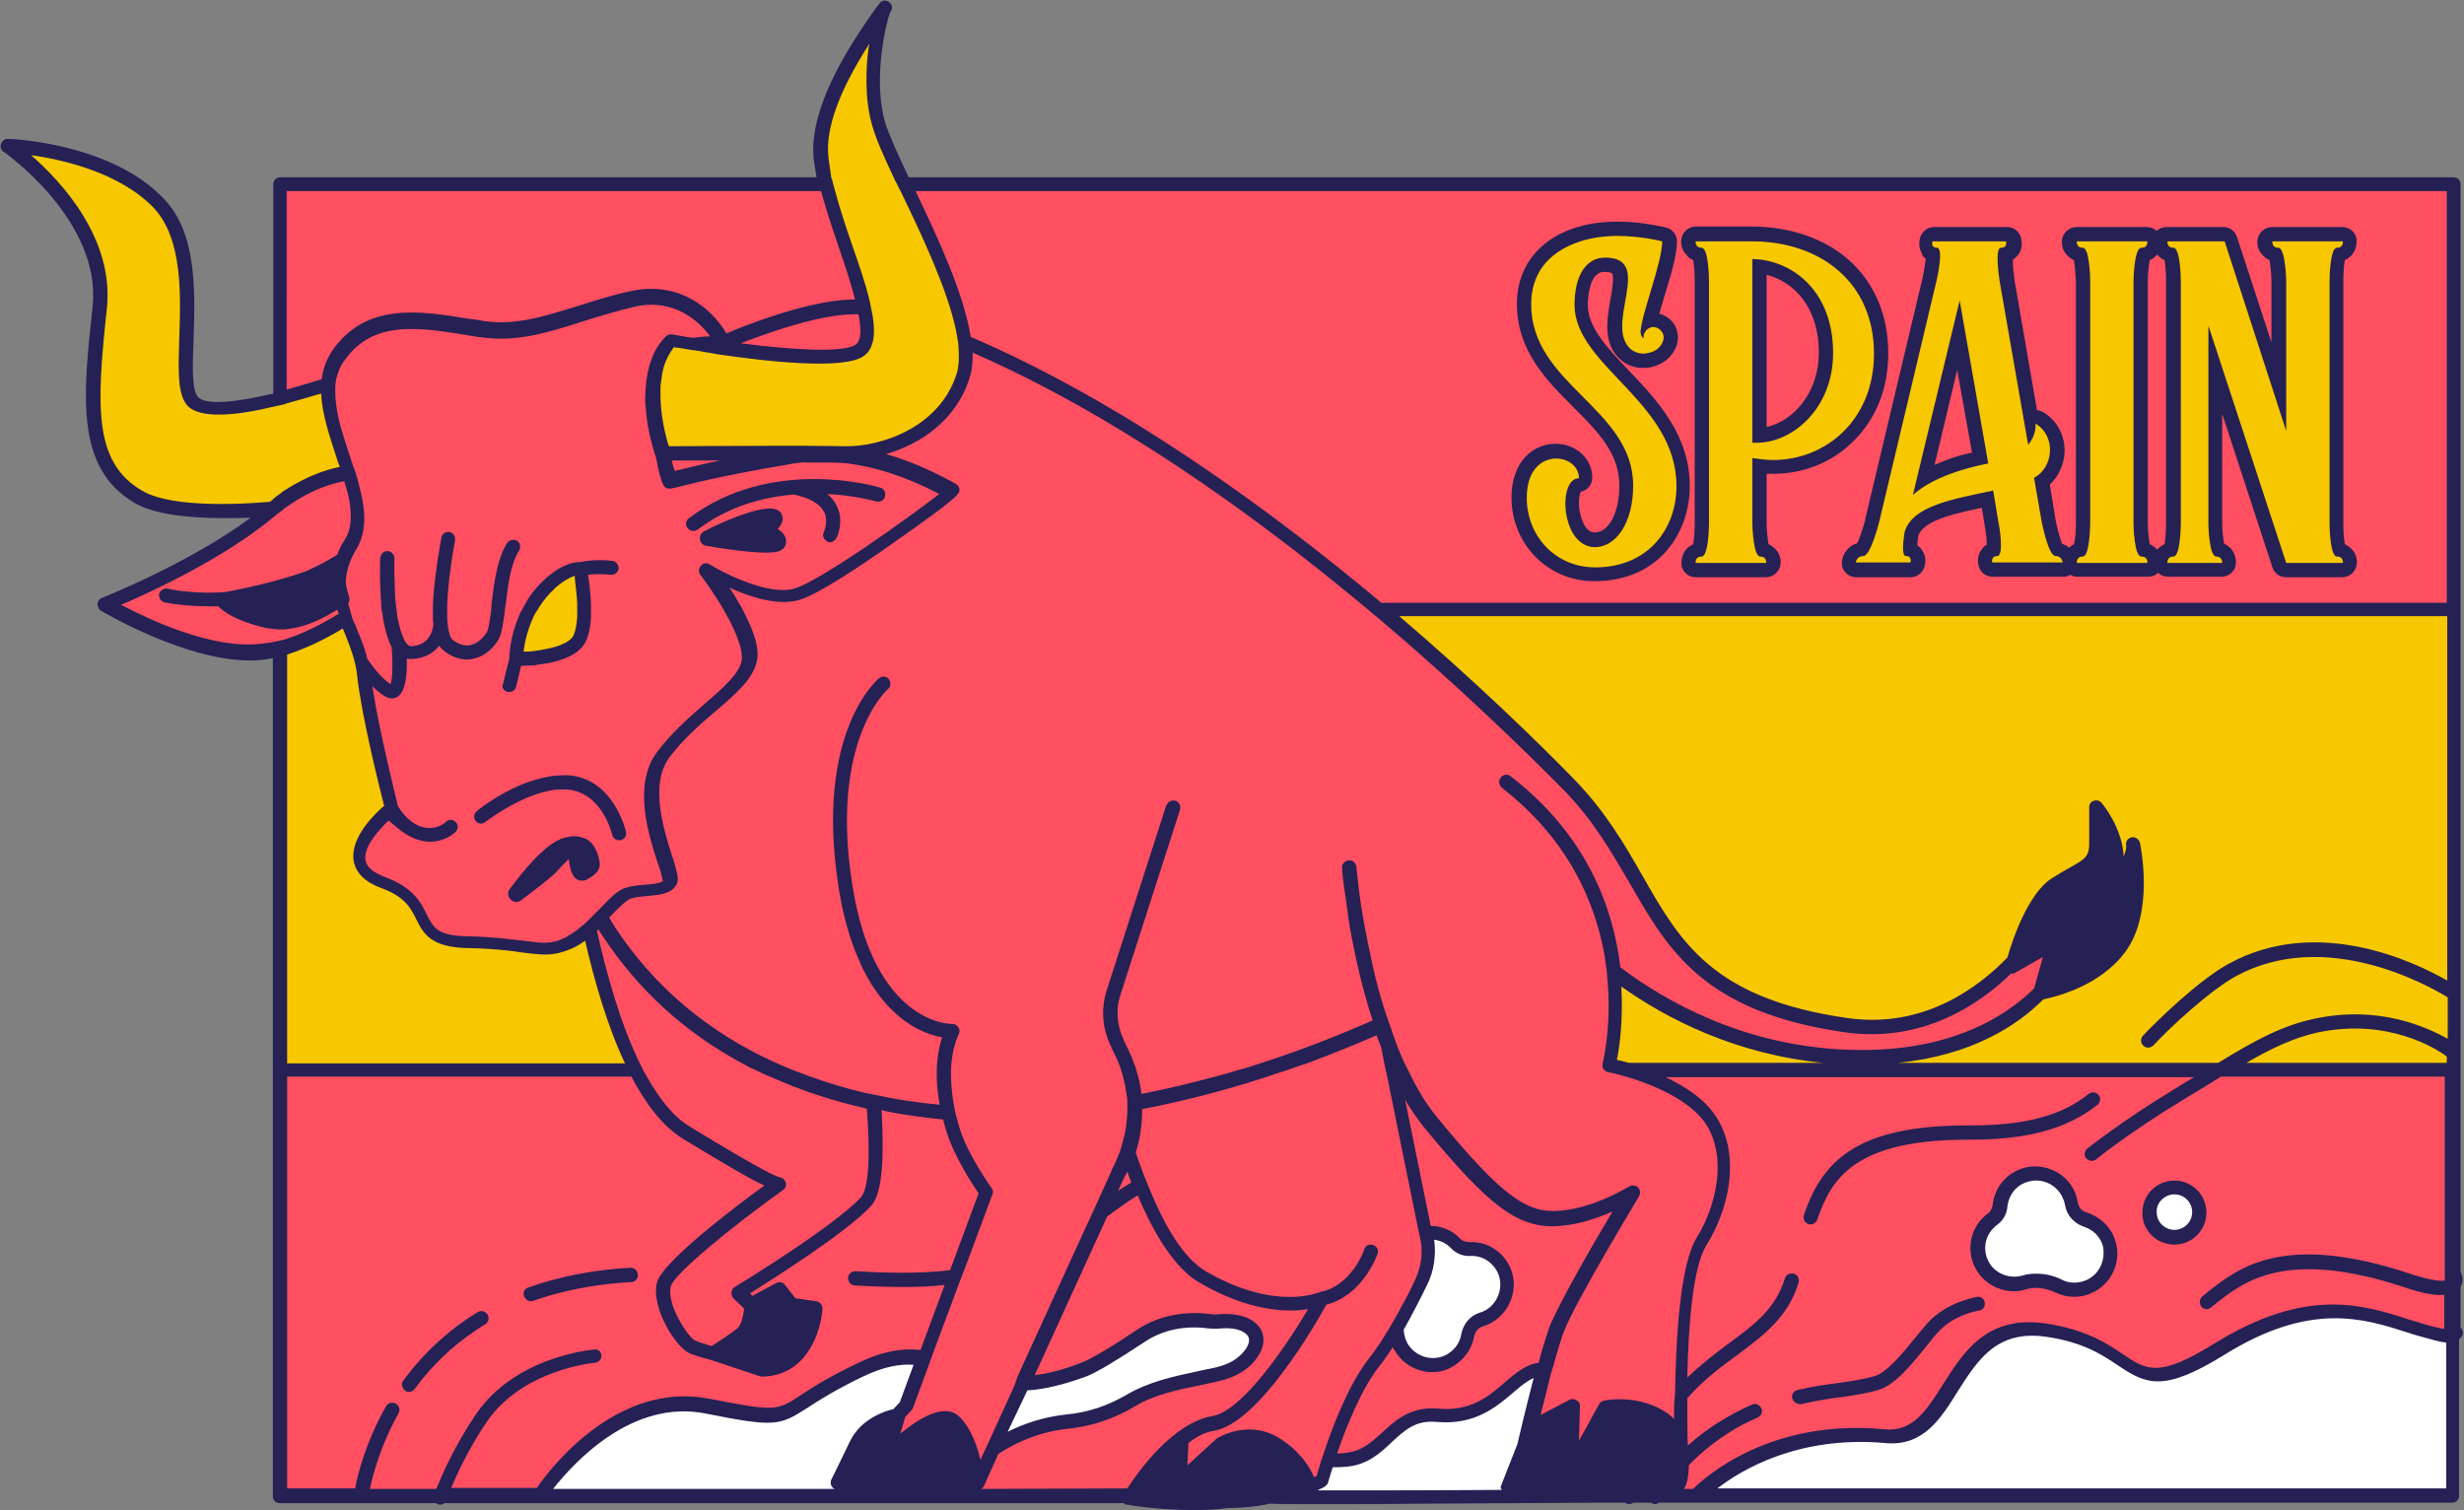 <?xml version="1.0" encoding="UTF-8"?><svg xmlns="http://www.w3.org/2000/svg" xmlns:xlink="http://www.w3.org/1999/xlink" height="306.6" id="Illustration" preserveAspectRatio="xMidYMid meet" version="1.1" viewBox="-0.1 -0.0 500.3 306.6" width="500.3" x="0" xml:space="preserve" y="0" zoomAndPan="magnify"><rect x="-0.1" y="-0.0" width="500.3" height="306.6" fill="#808080" stroke="none"/><g><g id="change1_1"><path d="M384.3,217.7l-0.2-3.7l0.9-0.1c14.8-1.5,23.6-7.5,28.4-12.3l0.4-0.4l0.6-0.1c2.4-0.5,10.6-2.5,15.4-8.9 c3.4-4.5,3.7-11.1,3.3-15.9l-0.1-0.7l-3.9-0.7l0-0.8c-0.1-1.8-0.6-3.6-1.4-5.4l-1.8,0.4v2.4c0,3.8-1.9,4.8-5,6.6 c-1,0.6-2.2,1.3-3.6,2.2c-4.3,2.9-7.6,13-8.2,15l-0.1,0.4l-0.3,0.3c-5.8,6-15.6,13.2-28.9,13.2c-1.7,0-3.5-0.1-5.3-0.4 c-28.2-4-35-15.9-42.9-29.6c-3.7-6.4-7.4-13-13.7-19.4c-7.7-7.8-20-19.9-35.3-32.9l-4-3.4h220v94.3H384.3z M330.3,217.7l-0.3-0.1 c-0.9-0.3-1.7-0.5-2.3-0.6l-1.8-0.4l0.4-1.8c0.5-2.5,1.3-7.7,0.9-14.4l-0.2-4l3.3,2.3c8.5,6,22.4,13.5,40.2,15.2l0.9,0.1l-0.2,3.7 H330.3z M56.3,217.7v-86.4l1.4-0.4c3.4-1,7-2.7,10.9-5l2-1.2l1.3,3.3c1.1,2.9,2.2,5.7,2.5,8.7c0.8,7.6,4.3,22.1,5.4,26.3l0.3,1.1 L79,165c-1,0.9-6.2,5.6-5.6,9.4c0.3,1.7,1.8,3.1,4.4,4.1c5.6,2.1,7,5,8.1,7.3c1.4,2.9,2.6,4.7,9,4.8c5.1,0.1,8.4,0.5,11.1,0.9 c1.8,0.2,3.2,0.4,4.4,0.4c1.7,0,3.2-0.4,4.9-1.2c0.7-0.3,1.4-0.8,2.1-1.3l2.3-1.7l0.6,2.8c2.3,9.8,4.9,18,7.9,24.5l1.3,2.7H56.3z M104.2,132.1c0.2-1.8,0.8-4.6,2.2-7.6c0.2-0.5,0.5-1.1,0.8-1.6c0.3-0.6,0.7-1.1,1-1.6c0.3-0.5,0.7-0.9,1-1.3l0.1-0.1 c0.2-0.3,0.4-0.5,0.6-0.7l0.2-0.2c0.1-0.1,0.2-0.2,0.3-0.3c0.2-0.2,0.3-0.3,0.5-0.5l0.2-0.2c2-1.8,3.7-2.6,4.8-2.9l2.1-0.6l0.4,2.2 c0.2,1.3,0.5,3.4,0.6,5.6c0,0.5,0,1,0,1.5c0,0.5,0,1-0.1,1.6c-0.1,1.7-0.4,3.2-0.9,4.2c-0.8,1.8-3,3.2-6.6,3.9 c-0.5,0.1-1,0.2-1.6,0.3c-0.5,0.1-1,0.1-1.5,0.2c-0.6,0.1-1.2,0.1-1.8,0.1l-0.4,0l-2.2,0.1L104.2,132.1z M323.7,117 c-8.9,0-15.8-7-15.8-16c0-6.9,4-9.9,7.9-9.9c3.7,0,6.5,2.6,6.5,5.9v1.9h-2.1l-0.3,0.6c-0.2,0.4-0.5,1.3-0.5,2.7 c0,1.8,0.5,3.6,1.2,4.9c0.8,1.3,1.7,2,2.9,2c3.5,0,5.9-4.3,5.9-10.4c0-7-4.7-11.7-9.6-16.6c-5.5-5.5-11.1-11.1-11.1-20.2 c0-8.3,5.6-14,15-15.5c1.4-0.2,2.9-0.3,4.4-0.3c4.9,0,9.1,1,9.6,1.1l1.4,0.4V49c0,2.6-1.3,6.9-2.5,11c-0.4,1.3-0.7,2.4-1,3.5 l-0.3,1l1,0.2c1.8,0.4,3.1,2.1,3.1,3.9c0,2.1-1.7,4.2-3.9,4.9c-0.5,0.2-1.3,0.3-2.2,0.3c-1.6,0-3-0.5-4-1.6 c-3.1-2.9-2.2-7.8-1.6-11.4c0.7-3.9,0.7-5.3,0.1-6c-0.3-0.4-1.1-0.6-2.3-0.6c-2.7,0-4.3,2.9-4.3,7.7c0,4.9,4.2,9.3,8.6,14 c5.7,6,12.2,12.8,12.2,22.9C342.1,107.5,336.3,117,323.7,117z M462.7,116.2L452,83.7l-1.9,0.3v22.3c0,2.3,0.3,3.8,0.4,4.4l0.1,0.5 l0.5,0.2c0.4,0.2,0.7,0.4,1,0.7c0.9,0.9,0.9,2.1,0.8,2.4l-0.1,1.8h-49.9l-0.4-1.4c-0.1-0.4-0.3-1.6,0.5-2.6 c0.2-0.3,0.5-0.5,0.7-0.7l0.5-0.3l0-0.6c0-1.1-0.2-3-0.4-3.9L403,102l-1,0.2c-7.2,1.5-12.7,3-13.6,6.5c-0.1,0.8-0.2,1.4-0.2,2 l0,0.5l0.5,0.3c0.3,0.2,0.5,0.4,0.7,0.6c0.6,0.9,0.6,2,0.3,2.7l-0.4,1.3h-14.7l0.3-2.2c0.1-1,0.9-2.4,2.4-2.8l0.4-0.1l0.2-0.4 c0.4-0.7,0.9-2.1,1.7-4.7l0.1-0.3l11.7-49.2c0.3-1,0.5-2.8,0.6-4l0-0.6l-0.5-0.3c-0.3-0.2-0.5-0.4-0.7-0.7c-0.6-0.9-0.5-2-0.2-2.8 l0.5-1.2h17.6l0.4,1.3c0.1,0.4,0.4,1.6-0.3,2.7c-0.2,0.3-0.5,0.5-0.8,0.7l-0.5,0.3l0,0.5c0,1,0.1,2.3,0.3,3.9l0,0.3l4.7,26.7 l1.7,1.1c2.6,1.6,4,4.2,3.9,7.3c-0.1,2.3-1,4.4-2.6,5.9L415,98l1.3,7.9l0,0c0,0.1,0,0.2,0.1,0.3c0.6,2.5,1,3.8,1.3,4.4l0.2,0.4 l0.4,0.1c0.4,0.1,0.8,0.3,1.1,0.6l0.6,0.5l0.6-0.6c0.2-0.2,0.5-0.4,0.8-0.5l0.5-0.2l0.1-0.5c0.2-1,0.4-2.6,0.4-4.3V57 c0-1.8-0.2-3.4-0.4-4.4l-0.1-0.5l-0.5-0.2c-0.5-0.2-0.8-0.5-1-0.7c-0.7-0.8-0.8-1.8-0.7-2.5l0.2-1.7h32.9l7.4,22.7l1.9-0.3V57 c0-1.5-0.2-3.3-0.4-4.3l-0.1-0.5l-0.5-0.2c-0.5-0.2-0.9-0.5-1.1-0.8c-0.7-0.8-0.8-1.8-0.7-2.5l0.2-1.7h17.6l0.2,1.7 c0.1,0.7,0,1.7-0.7,2.5c-0.3,0.3-0.6,0.6-1,0.8l-0.5,0.2l-0.1,0.5c-0.2,1-0.4,2.6-0.4,4.3v49.5c0,1.7,0.2,3.2,0.4,4.2l0.1,0.5 l0.5,0.2c0.5,0.2,0.8,0.5,1,0.8c0.8,1,0.8,2.1,0.7,2.5l-0.2,1.7H462.7z M437.1,51.2c-0.2,0.2-0.5,0.5-1.1,0.8l-0.5,0.2l-0.1,0.5 c-0.2,0.9-0.4,2.6-0.4,4.3v49.3c0,1.7,0.2,3.4,0.4,4.3l0.1,0.5l0.5,0.2c0.5,0.2,0.9,0.5,1.1,0.8l0.8,1l0.8-1c0.2-0.2,0.5-0.5,1-0.7 l0.5-0.2l0.1-0.5c0.2-0.9,0.4-2.6,0.4-4.3V57c0-1.8-0.2-3.4-0.4-4.3l-0.1-0.5l-0.5-0.2c-0.5-0.2-0.8-0.5-1-0.8l-0.8-1L437.1,51.2z M391.3,96.1l1.8-0.8c2.2-1,4.7-1.8,7.4-2.5l0.9-0.2l-3.1-17.7l-1.9-0.1L391.3,96.1z M342.5,116.2l-0.2-1.7c-0.1-0.7,0-1.7,0.7-2.5 c0.3-0.3,0.6-0.6,1-0.8l0.5-0.2l0.1-0.5c0.2-0.9,0.4-2.6,0.4-4.3V57c0-1.8-0.2-3.4-0.4-4.3l-0.1-0.5l-0.5-0.2 c-0.4-0.2-0.8-0.4-1-0.8c-0.8-1-0.8-2.1-0.7-2.5l0.2-1.7h13.1c16,0,26.7,9.9,26.7,24.7c0,15.4-11.3,23.5-22.5,23.5 c-0.4,0-0.8,0-1.2,0l-1-0.1v11.1c0,1.5,0.2,3.3,0.4,4.3l0.1,0.5l0.5,0.2c0.5,0.2,0.9,0.5,1.1,0.8c0.8,1,0.8,2.1,0.7,2.5l-0.2,1.7 H342.5z M357.6,87.9l1.2-0.3c5.6-1.3,11.4-7.2,11.4-16c0-10.2-5.9-15.3-11.3-16.7l-1.2-0.3V87.9z M45,104.2c-8.1,0-13.9-1-17.3-3 c-10.9-6.4-10.2-18.3-8-38.8C21.1,49.2,11.1,38.3,4.9,33L0,28.8l6.4,0.9c6.7,0.9,18.9,3.7,26.1,11.4c6.4,6.9,6,18.5,5.6,27.8 c-0.2,6.4-0.3,10.7,1.2,12.3c1,1.1,3.8,1.2,5,1.2c2.7,0,6.3-0.5,10.6-1.5c0.5-0.1,0.9-0.2,1.4-0.3c0.5-0.1,0.9-0.2,1.4-0.4 c2.2-0.6,4.5-1.2,6.9-2l2.4-0.8l0.1,2.5c0.2,3.9,1.6,8.2,3,12.4c0.2,0.5,0.9,2.7,1.3,4l-2.1,0.4c-3.4,0.7-6.8,2.1-10.1,4.2 c-0.5,0.3-0.9,0.6-1.4,0.9c-0.5,0.3-0.9,0.7-1.4,1c-0.1,0.1-0.7,0.6-1,0.8l-0.6,0C51.3,104.1,47.9,104.2,45,104.2L45,104.2z M133.8,91.4c-0.6-2-1.9-6.8-1.8-11.7c0-0.7,0-1.4,0.1-2.1c0.1-0.9,0.2-1.6,0.4-2.3c0.4-1.8,1.1-3.5,2-4.9c0.2-0.3,0.5-0.7,0.8-1.1 l0.7-0.9l1.9,0.3c0.8,0.1,1.9,0.3,3.1,0.5l0.2,0c0.7,0.1,1.4,0.2,2.2,0.4c0.7,0.1,1.5,0.2,2.3,0.4c5.8,0.9,14.1,1.9,20.4,1.9 c5.3,0,7.3-0.7,7.9-1.1c1.3-0.8,1.7-2.9,1.2-6.3c-0.1-0.5-0.2-1-0.3-1.5c-0.1-0.5-0.2-1-0.3-1.5c-0.8-3.5-2.2-7.6-3.6-11.6 c-1.1-3.2-2.4-7.1-3.4-10.6c-0.1-0.5-0.3-1-0.4-1.5c-0.1-0.5-0.3-1-0.4-1.5c-0.4-1.7-0.6-3.1-0.8-4.4c-0.6-6.1,2.2-14.2,8.6-24.1 l0.4-0.7l3.2,1.2l-0.2,1.3c-0.5,4.1-0.9,10.1,0.6,15.3c0.7,2.3,2.2,5.7,4.2,10.1l1.6,3.4c4.1,8.7,9.3,19.5,11.1,28.1 c0.1,0.6,0.2,1.2,0.3,1.8c0.1,0.6,0.2,1.2,0.2,1.8c0.2,2.4,0.1,4.5-0.4,6.2c-3.9,12.8-17.5,16.2-24.1,16.2l-0.5,0 c-1.6,0-4.5-0.1-8.6-0.1l-3.9,0c-9,0-19.6,0.1-23.1,0.1l-1.3,0L133.8,91.4z" fill="#f7c700"/></g><g id="change2_1"><path d="M359,88.6l-2.3,0.5V53.4l2.4,0.6c5.8,1.5,12.1,6.9,12.1,17.6C371.1,81,365,87.3,359,88.6z M498.6,124.4H281.2 c16.2,13.7,29.2,26.4,37.4,34.7c6.4,6.5,10.2,13.1,13.9,19.6c7.4,13,14.4,25.2,42.2,29.2c1.7,0.2,3.5,0.4,5.2,0.4 c12.2,0,21.4-6.4,27-11.8l0.6-0.6l0.7,0.1l9.5-5.5l-3.3,11.5l-0.4,0.4c-6,6-17.2,13.1-36.3,13.1c-1.3,0-2.6,0-3.9-0.1 c-20.5-1-36.2-9.6-45.9-16.8c0.8,8.9-0.5,15.8-0.9,17.6c0.7,0.1,2,0.5,3.6,1c1.9,0.6,4.1,1.3,6.3,2.3l0.5-2.4h161.1v55.3l-2.2-0.3 c-1.2-0.2-2.8-0.6-4.9-1.2c-0.8-0.3-1.7-0.5-2.5-0.8c-4.3-1.4-9.2-3-15-3c-7.2,0-14.7,2.5-23,7.6c-5.9,3.7-9.7,5.2-12.9,5.2 c-3.1,0-5.2-1.4-7.7-3.1c-3-2.1-7.2-4.9-15-6c-1.1-0.2-2.1-0.2-3-0.2c-8.4,0-12,5.7-15.8,11.7c-3.1,5-6.4,10.1-12.6,10.1 c-0.4,0-0.7,0-1.1-0.1c-1.8-0.2-3.6-0.3-5.4-0.3c-19,0-29.9,9.9-31.9,11.8l-0.6,0.6h-5.1l0.5-2.3c0.1-0.6,0.5-2.3,0.5-4.3l-0.1-4 c0-0.5,0-1.1,0-1.7l-2.4-2.4l-0.1-0.1c-0.3-0.3-0.5-0.5-0.8-0.6c-0.4-0.2-0.8-0.5-1.2-0.8c-2.8-1.5-5.7-1.9-7.6-1.9 c-1.3,0-2.3,0.1-2.7,0.2l-4.4,7.9l-3.2-0.9l0.2-6.9l-9,4.6l1-4.1c0.7-2.8,1.4-5.4,1.9-7.7l0.2-0.7l-0.2,0c-2.1,0.3-4,1.9-5.9,3.5 c-3,2.6-6.8,5.8-13.1,5.8c-0.6,0-1.2,0-1.8-0.1c-0.4,0-0.8-0.1-1.2-0.1c-4,0-6.3,2.1-8.7,4.4c-2.2,2-4.7,4.4-8.7,4.7 c-0.6,0.1-1.2,0.1-1.8,0.1l-1.7,0c-0.1,0.4-0.3,0.9-0.4,1.2c-0.2,0.8-0.4,1.4-0.6,1.9l-0.2,0.8l-0.8,0.4c-0.1,0.1-0.3,0.2-0.5,0.2 l-1.8,0.8l-0.8-1.8c-0.2-0.5-0.6-1.2-1.1-2.1c-0.3-0.4-0.6-0.9-0.9-1.3c-0.3-0.4-0.7-0.8-1.1-1.2c-1-1-2.1-1.9-3.4-2.6 c-1.5-0.9-3.1-1.3-4.7-1.3c-2.9,0-5.2,1.2-5.6,1.5l-9.1,8.3l0.5-8.8c-4.3,3.4-7.7,8.4-9,10.3l-0.6,0.9h-31.3l-0.5-2l-0.5-0.2 l0.3-0.6l-0.1-0.3l0.4-0.3l0.1-0.2l-1-4c-0.1-0.4-0.3-0.9-0.4-1.4c-1-3.1-2.2-5.3-3.5-6.3c-0.4-0.3-0.8-0.4-1.3-0.4 c-1.8,0-4.7,1.5-7.9,4.2l-4.9,4.1l3.1-9.9l1.5-1.7l3.4-9l-0.5-0.1c-0.6-0.1-1.3-0.1-1.9-0.1c-2.9,0-6.1,0.8-9.6,2.5 c-5.7,2.7-9,4.8-11.3,6.4c-2.8,1.8-4.5,2.9-7.9,2.9c-2.4,0-5.5-0.5-12.1-1.8c-1.6-0.3-3.2-0.5-4.7-0.5c-15.4,0-26.4,14.8-28.4,17.8 l-0.6,0.8H56.3v-87.5h71.9c0,0,0-0.1-0.1-0.1c-3.4-7-6.4-16.2-8.9-27.4l0,0c0,0-0.1,0.1-0.1,0.1c-1.1,0.9-2.2,1.6-3.3,2.2 c-1.9,0.9-3.4,1.3-5.4,1.3c-1.3,0-2.7-0.2-4.4-0.4c-2.6-0.3-6.1-0.8-11.1-0.9c-6.8-0.1-8.3-2.2-9.8-5.4c-1.2-2.4-2.4-4.9-7.6-6.8 c-3-1.1-4.7-2.7-5-4.9c-0.6-3.6,3.1-7.6,5.3-9.7l1.1-1c-0.6-2.2-4-15.8-5.2-24.4l-0.8-5.1l0-0.1l-0.1-0.3c-0.5-1.9-1.2-3.8-1.9-5.5 c-0.2-0.6-0.4-1.2-0.7-1.8l-0.2-0.5l-0.5,0.3c-0.3,0.2-0.6,0.4-0.9,0.5c-3.4,2.1-6.8,3.6-9.9,4.6c-0.5,0.2-1,0.3-1.5,0.5 c-0.5,0.1-1,0.3-1.5,0.4c-1,0.2-2,0.4-2.9,0.5c-0.7,0.1-1.5,0.1-2.2,0.1c-9.5,0-21-5.3-27-8.5l-3.6-1.9l3.7-1.6 c5.9-2.5,20.5-9.2,30.4-17.4l0.5-0.4c0.3-0.2,0.5-0.4,0.8-0.6l0.2-0.2c0.4-0.3,0.8-0.6,1.2-0.9l0.3-0.2c0.8-0.6,1.6-1.1,2.4-1.6 c3.2-2,6.6-3.3,10-3.9l0.7-0.1c-0.1-0.2-0.1-0.4-0.2-0.6c-0.3-0.8-0.5-1.6-0.8-2.4c-1.1-3.1-2.1-6.4-2.7-9.6 c-0.3-1.6-0.4-3-0.4-4.3l-0.3,0.1c-2.4,0.8-4.8,1.5-7.2,2.1l-2.4,0.6V36.9H168l0.4,1.4c1,3.7,2.4,7.7,3.6,11.3 c1.2,3.4,2.5,7.3,3.4,10.8l0.4,1.5l0,0l0,0.1l0.2,0.7h-0.1l0.1,0.6c0.5,2.8,1,6.7-1.5,8.2c-1.4,0.9-4,1.3-8,1.3 c-5.2,0-11.9-0.7-16.6-1.3l-7.1-0.9l2-0.8l-0.7,0c-1.1,0-2.2,0.1-3.2,0.3l-0.3,0.1l-0.3-0.1c-1.4-0.2-2.7-0.5-4-0.7 c-2,2.1-3.1,5.2-3.4,9c0,0.6-0.1,1.2-0.1,1.9c0,0.6,0,1.2,0.1,1.8c0.3,4.5,1.5,8.4,1.9,9.6l0.2,0c0,0,6.8,0,11,0l0.9,0l0.3,2.7 c3.3-0.7,7.4-1.4,12.5-2.3c0.9-0.1,1.8-0.3,2.9-0.4c0.1,0,0.1,0,0.2,0c4,0,6.8,0,8.4,0.1l0.2,0c0.9,0.1,1.7,0.2,2.6,0.4l5.2-1.5 c4.6-1.4,12.8-5,15.7-14.4c0.4-1.2,0.5-2.7,0.5-4.4l-0.1-2l-0.1,0l-0.2-1c-1.4-8.7-6.7-20-11-29.1l-1.3-2.7h315.8V124.4z M410.7,260c0.9-0.3,1.8-0.4,2.7-0.4c1.6,0,3.2,0.4,4.7,1.1c0.9,0.5,2,0.7,3,0.7c0.9,0,1.8-0.2,2.6-0.5c3.3-1.4,5-5.2,3.8-8.6 c-0.7-2-2.3-3.5-4.4-4.2c-1.7-0.5-2.9-1.9-3.2-3.6c-0.1-0.5-0.2-1-0.4-1.5c-1-2.5-3.6-4.3-6.4-4.3c-0.6,0-1.2,0.1-1.7,0.2 c-2.7,0.8-4.7,3.1-5,5.9c-0.1,1.3-0.7,2.4-1.7,3.1c-2.6,2-3.5,5.5-2,8.5c1.1,2.3,3.5,3.8,6.1,3.8c0.5,0,0.9,0,1.4-0.1 C410.3,260.1,410.5,260,410.7,260z M436.8,246.2c0,2.5,2.1,4.6,4.6,4.6s4.6-2.1,4.6-4.6c0-2.5-2.1-4.6-4.6-4.6 S436.8,243.6,436.8,246.2z M304.9,258.2c-1.1-2.5-3.5-4.2-6.2-4.2l-0.2,0c-1.4,0-2.5-0.5-3.3-1.3c-1.2-1.3-2.9-2-4.7-2.1l-0.5,0 l0.1,0.4c0,0.2,0.1,0.3,0.1,0.5l0,0.2c0.5,2.9,0,6-1.3,8.7c-0.4,0.9-0.9,1.9-1.5,3c-0.4,0.9-0.9,1.7-1.4,2.6 c-0.8,1.4-1.5,2.8-2.3,4.2c-0.1,0.1-0.1,0.2-0.2,0.3l1,2.2c0.1,0.2,0.2,0.4,0.3,0.6c1.2,2.1,3.5,3.4,6,3.4c1.1,0,2.1-0.3,3.1-0.7 c1.9-1,3.2-2.8,3.6-4.9c0.3-1.8,1.5-3.2,3.2-3.6c0.5-0.1,1-0.4,1.4-0.6C304.9,265.1,306.2,261.4,304.9,258.2z M117.9,176.7 c0.1,0,0.2,0,0.3-0.1l0.2-0.1c1.1-0.5,1.4-1,1.3-1.2l-0.1-0.2l0-0.1c0-0.1-0.5-3-2.4-3.6c-0.3-0.1-0.5-0.1-0.8-0.1l-0.2,0 c0,0-0.3,0-0.3,0c-0.2,0-0.5,0.1-0.7,0.1l-0.2,0c-0.1,0-0.2,0-0.2,0.1l-0.2,0c-0.1,0-0.4,0.1-0.8,0.4c-1.5,0.8-4,2.8-8,7.8 c3.2-2.5,4.6-3.7,5.2-4.2l2.1-2.2c0.9-1,1-1,1.4-1l1.3,0l1.2,1.3l0,0.4c0,0.4,0.1,1.5,0.5,2.2C117.8,176.6,117.9,176.7,117.9,176.7 z M157,105.2C157,105.2,157,105.2,157,105.2c0,0-0.2-0.1-0.7-0.1c-0.2,0-0.4,0-0.6,0c-3.2,0.3-8.6,2.8-10.9,3.9 c4.8,0.8,8.4,1.2,10.7,1.2c1.6,0,2-0.2,2-0.2c0.1-0.1,0-0.1,0-0.1c0,0-0.1-0.4-0.9-1l-1.8-1.3l1.5-1.6 C156.9,105.5,157,105.3,157,105.2z M118,123.9c0-0.5,0-0.9,0-1.4c-0.1-2.2-0.4-4.3-0.6-5.7l-0.2-1c-0.5,0-1.6,0.3-3.1,1.1 c-0.5,0.3-1,0.6-1.5,1c-0.4,0.3-0.8,0.7-1.2,1.1c-0.1,0.1-0.2,0.2-0.3,0.3l-0.4,0.4l-0.1,0.1c-0.2,0.3-0.5,0.5-0.7,0.8 c-0.7,0.9-1.4,1.8-2,2.9c-0.3,0.4-0.5,0.9-0.7,1.3c-0.2,0.4-0.4,0.9-0.6,1.3c-1.3,3.3-1.6,6.1-1.7,7.3l0.6,0c0.5,0,1.3,0,2.2-0.1 c0.4,0,0.9-0.1,1.4-0.2c0.4-0.1,0.9-0.1,1.4-0.2c3.6-0.7,5.9-1.9,6.6-3.5c0.4-1,0.7-2.4,0.8-4.1C118,124.8,118,124.3,118,123.9z M154.6,277.7c7.3-0.1,9.9-7.3,10.3-11.5l-4.6-0.7l-2.3-3l-5.1,2.8l-0.1,0.5c-0.1,1.2-0.6,4.1-2.2,5.4c-1.4,1.1-3.7,2.7-5,3.4 L154.6,277.7z M285.7,221.8c-0.4-0.7-0.8-1.5-1.2-2.3c-0.2-0.5-0.5-1-0.7-1.5c-0.2-0.5-0.5-1-0.7-1.5c0,0,0,0,0,0l1.2,5.8 L285.7,221.8z M216.5,288.2c4.6-0.5,8.9-1.9,12.9-4.3c4.1-2.4,8.9-3.5,13.5-4.5l1.8-0.4c2.9-0.6,5.6-1.2,7.6-3.2 c2.4-2.3,2.2-4,1.9-4.7c-0.7-1.5-2.7-2.3-5.5-2.3c-0.3,0-0.5,0-0.8,0c-0.3,0-0.8,0.1-1.2,0.1c-0.5,0-1,0-1.5-0.1 c-1-0.1-2-0.2-2.9-0.2c-3.9,0-7.5,1-10.5,3c-5.6,3.7-9.9,6.2-11.8,7c-3.6,1.4-6.8,2.2-9.9,2.6l-2.3,0.3l-5.2,11.4 C207,290.3,211.7,288.7,216.5,288.2z M56.7,126.1c0.4,0,0.9,0,1.3-0.1c2.2-0.3,4.6-1,7.1-2.3c0.7-0.4,1.4-0.8,2.1-1.3l1.8-1.2 c-0.4-1.1-0.6-2.2-0.7-3.2l0-0.2c0-1,0.2-2.1,0.4-3c-0.6,0.4-1.5,0.9-2.6,1.5c-1.1,0.6-2.3,1.1-3.5,1.7c-1.3,0.5-2.6,0.9-3.9,1.3 c-0.5,0.1-1,0.3-1.5,0.4c-0.5,0.1-1,0.3-1.5,0.4c-4.2,1.1-8,1.9-9.9,2.2l-0.1,0c0.8,0.8,3,2.3,8.1,3.5c0.5,0.1,1,0.2,1.6,0.2 c0.3,0,0.7,0.1,1,0.1L56.7,126.1z M308.8,101c0,8.4,6.5,15.1,14.9,15.1c12,0,17.5-9,17.5-17.4c0-9.7-6.3-16.3-11.9-22.2 c-4.7-5-8.8-9.3-8.8-14.6c0-5.4,2-8.6,5.2-8.6c1.5,0,2.5,0.3,3,1c0.9,1.1,0.8,2.9,0.1,6.8c-0.7,3.9-1.4,8,1.3,10.5 c0.9,0.8,2.1,1.3,3.4,1.3c0.6,0,1.3-0.1,1.9-0.3c1.8-0.6,3.2-2.3,3.2-4c0-1.4-1-2.6-2.4-3l-2-0.5l0.5-1.9c0.3-1.1,0.7-2.3,1-3.5 c1.2-4,2.5-8.2,2.5-10.7c0-0.4-0.3-0.8-0.7-0.9c0,0-4.3-1.1-9.3-1.1c-1.5,0-3,0.1-4.3,0.3c-8.9,1.4-14.2,6.8-14.2,14.5 c0,8.7,5.7,14.4,10.8,19.5c5.3,5.3,9.9,10,9.9,17.3c0,6.6-2.9,11.4-6.9,11.4c-1,0-2.9-0.4-4.2-3.2c-1.3-2.8-1.2-6.3-0.4-7.9 l0.4-0.9l1-0.2c0.5-0.1,0.8-0.5,0.8-0.9c0-2.8-2.5-5-5.6-5C312.4,92,308.8,94.8,308.8,101z M343.3,114.4c0.1,0.5,0.5,0.8,1,0.8 h14.3c0.5,0,0.9-0.4,0.9-0.8c0-0.2,0.1-1-0.5-1.7c-0.2-0.2-0.4-0.4-0.7-0.5l-0.9-0.4l-0.2-1c-0.3-1.3-0.4-3.4-0.4-4.5V94.2l2,0.1 c0.4,0,0.8,0,1.2,0c5.7,0,11-2.1,15-6c4.3-4.2,6.5-9.9,6.5-16.5c0-7.2-2.6-13.2-7.5-17.5c-4.6-4-11.1-6.3-18.3-6.3h-11.4 c-0.5,0-0.9,0.4-1,0.8c0,0.2-0.1,1,0.5,1.7c0.2,0.2,0.4,0.4,0.7,0.5l0.9,0.4l0.2,1c0.2,1.1,0.4,3.1,0.4,4.5v49.3 c0,1.5-0.2,3.4-0.4,4.5l-0.2,1l-0.9,0.4c-0.3,0.1-0.5,0.3-0.7,0.5C343.2,113.4,343.2,114.3,343.3,114.4z M380.4,106l-0.1,0.2 c-0.6,2.2-1.2,3.9-1.8,4.9l-0.4,0.7l-0.8,0.2c-1,0.3-1.6,1.2-1.7,2c0,0.3,0,0.6,0.2,0.8c0.2,0.2,0.4,0.3,0.7,0.3h11.1 c0.4,0,0.8-0.3,0.9-0.7c0.1-0.2,0.3-1.1-0.2-1.8c-0.1-0.1-0.2-0.3-0.4-0.4l-0.9-0.6l0.1-1.1c0-0.6,0.1-1.3,0.3-2.1l0-0.1l0-0.1 c1.3-4.3,8.2-5.8,14.3-7.1l2-0.4l1,5.7c0.2,0.9,0.4,2.8,0.4,4.1l0,1.1l-0.9,0.6c-0.2,0.1-0.3,0.3-0.5,0.4c-0.5,0.7-0.4,1.6-0.3,1.8 c0.1,0.4,0.5,0.7,0.9,0.7h14.3c0.2,0,0.3,0,0.5-0.1l1-0.6l1,0.6c0.1,0.1,0.3,0.1,0.5,0.1h14.3c0.3,0,0.5-0.1,0.7-0.3l0.9-0.9 l-1.1-1.4c-0.2-0.2-0.4-0.4-0.7-0.5l-0.9-0.4l-0.2-1c-0.2-1.1-0.4-3-0.4-4.5V57c0-1.5,0.2-3.4,0.4-4.5l0.2-1l0.9-0.4 c0.3-0.1,0.5-0.3,0.7-0.5l1.1-1.4l-0.9-0.9c-0.2-0.2-0.4-0.3-0.7-0.3h-14.3c-0.5,0-0.9,0.4-1,0.8c0,0.2-0.1,1,0.5,1.7 c0.2,0.2,0.4,0.4,0.7,0.5l0.9,0.4l0.2,1c0.2,1.1,0.4,3.1,0.4,4.5v49.3c0,1.5-0.2,3.4-0.4,4.5l-0.2,1l-0.9,0.4 c-0.2,0.1-0.4,0.2-0.5,0.3l-1.3,1.1l-1.3-1.1c-0.2-0.2-0.5-0.3-0.8-0.4l-0.8-0.3l-0.3-0.8c-0.4-0.9-0.9-2.5-1.3-4.5l-0.1-0.4 l-1.4-8.5l0.8-0.7c1.4-1.3,2.3-3.2,2.3-5.3c0.1-2.7-1.2-5-3.4-6.4c-0.2-0.1-0.3-0.2-0.5-0.2l-1.4-0.2l-4.9-28l0-0.3 c-0.2-1.7-0.3-3-0.3-4l0-1.1l0.9-0.6c0.2-0.1,0.4-0.3,0.5-0.5c0.5-0.7,0.3-1.6,0.2-1.8c-0.1-0.4-0.5-0.7-0.9-0.7h-14.9 c-0.4,0-0.7,0.2-0.9,0.6c-0.2,0.5-0.3,1.3,0.1,1.9c0.1,0.1,0.2,0.3,0.4,0.4l0.9,0.6l-0.1,1.1c-0.1,1.3-0.4,3.1-0.6,4.1L380.4,106z M459.7,70.9l-7.3-22.2c-0.1-0.4-0.5-0.7-0.9-0.7h-11.6c-0.3,0-0.5,0.1-0.7,0.3l-0.9,0.9l1.1,1.4c0.2,0.2,0.4,0.4,0.7,0.5l0.9,0.4 l0.2,1c0.2,1.1,0.4,3.1,0.4,4.5v49.3c0,1.5-0.2,3.4-0.4,4.5l-0.2,1l-0.9,0.4c-0.3,0.1-0.5,0.3-0.7,0.5l-1.1,1.4l0.9,0.9 c0.2,0.2,0.4,0.3,0.7,0.3H451c0.5,0,0.9-0.4,1-0.9c0-0.2,0-1-0.6-1.7c-0.2-0.2-0.4-0.3-0.7-0.5l-0.9-0.4l-0.2-1 c-0.2-1.1-0.4-3-0.4-4.6V83.2l3.5-0.6l10.5,31.9c0.1,0.4,0.5,0.7,0.9,0.7h11.5c0.5,0,0.9-0.4,1-0.8c0-0.2,0.1-1-0.5-1.7 c-0.2-0.2-0.4-0.4-0.7-0.5l-0.9-0.4l-0.2-1c-0.2-1.1-0.4-3-0.4-4.4V57c0-1.5,0.2-3.4,0.4-4.5l0.2-1l0.9-0.4 c0.3-0.1,0.5-0.3,0.7-0.5c0.6-0.7,0.5-1.5,0.5-1.7c-0.1-0.5-0.5-0.8-1-0.8h-14.3c-0.5,0-0.9,0.4-0.9,0.8c0,0.2-0.1,1,0.5,1.7 c0.2,0.2,0.4,0.4,0.7,0.5l0.9,0.4l0.2,1c0.3,1.3,0.4,3.4,0.4,4.5v13.3L459.7,70.9z M400.7,93.7l1.7-0.4l-3.4-19.3l-3.4-0.1 l-5.7,23.9l3.6-1.6C395.6,95.2,398,94.4,400.7,93.7z" fill="#ff4f61"/></g><g id="change3_1"><path d="M283.9,270.1l0-0.3l0.1-0.2c2-3.5,3.7-6.9,4.8-9.1c1.3-2.6,1.7-5.7,1.3-8.6l-0.2-1.3l1.3,0.2 c1.5,0.2,2.9,0.9,3.9,2c0.8,0.9,1.9,1.3,3.1,1.3l0.3,0c2.8,0,5.2,1.6,6.3,4.2c1.3,3.1,0,6.9-2.9,8.6c-0.5,0.3-0.9,0.5-1.4,0.6 c-1.6,0.5-2.8,1.9-3.1,3.6c-0.4,2.1-1.7,3.9-3.6,4.9c-0.9,0.5-2,0.7-3.1,0.7c-2.5,0-4.8-1.3-6-3.4 C284.2,272.3,283.9,271.2,283.9,270.1z M408.8,260.3c0.5,0,0.9,0,1.4-0.1c0.2,0,0.4-0.1,0.6-0.1c0.9-0.3,1.8-0.4,2.7-0.4 c1.6,0,3.2,0.4,4.7,1.1c0.9,0.5,2,0.7,3,0.7c0.9,0,1.8-0.2,2.6-0.5c3.3-1.4,5-5.2,3.8-8.6c-0.7-2-2.3-3.5-4.4-4.2 c-1.7-0.5-2.9-1.9-3.2-3.6c-0.1-0.5-0.2-1-0.4-1.5c-1-2.6-3.6-4.3-6.4-4.3c-0.6,0-1.2,0.1-1.8,0.2c-2.7,0.8-4.7,3.1-5,5.9 c-0.1,1.3-0.7,2.4-1.7,3.1c-2.6,2-3.5,5.5-2,8.5C403.8,258.8,406.2,260.3,408.8,260.3z M184.4,276.1c-3,0-6.1,0.8-9.6,2.5 c-5.7,2.7-9,4.8-11.3,6.4c-3.1,2-4.7,2.9-7.7,2.9c-2.5,0-6.1-0.6-12.3-1.8c-1.5-0.3-3.1-0.5-4.6-0.5c-13.3,0-23.5,11.3-27.3,16.1 l-1.2,1.5h59.1l0.4-1.8c-0.1,0-0.1-0.1-0.2-0.2c-0.1-0.1-0.1-0.3,0-0.5c0,0,2-4.2,3.8-7.8c2-4.1,6.3-5.5,8.1-6l0.3-0.1l1.6-1.8 l3.4-9l-1.3-0.1C185.1,276.1,184.8,276.1,184.4,276.1z M441.4,250.8c2.5,0,4.6-2.1,4.6-4.6c0-2.5-2.1-4.6-4.6-4.6 s-4.6,2.1-4.6,4.6C436.8,248.7,438.8,250.8,441.4,250.8z M248.8,268.8c-0.3,0-0.5,0-0.8,0c-0.4,0-0.8,0.1-1.2,0.1 c-0.5,0-1,0-1.5-0.1c-1-0.1-2-0.2-2.9-0.2c-3.9,0-7.5,1-10.5,3c-5.8,3.8-9.8,6.2-11.8,7c-4.2,1.6-8,2.5-11.6,2.8l-0.6,0l-5.2,11.4 l2.4-1.2c3.7-1.9,7.5-3,11.4-3.4c4.6-0.5,8.9-1.9,12.8-4.2c4.2-2.5,9-3.5,13.6-4.5l1.8-0.4c2.7-0.6,5.6-1.2,7.6-3.2 c1.8-1.7,2.4-3.4,1.9-4.7C253.6,269.7,251.5,268.8,248.8,268.8z M496.8,271.8c-1.2-0.1-2.9-0.5-5.3-1.3c-0.9-0.3-1.7-0.5-2.6-0.8 c-4.2-1.4-9-2.9-14.8-2.9c-7.3,0-14.8,2.5-23,7.6c-5.8,3.6-9.8,5.2-12.9,5.2c-2.8,0-4.9-1.3-7.6-3.1c-3.2-2.2-7.2-4.9-15-6 c-1-0.1-2-0.2-3-0.2c-8.5,0-12.3,6-15.9,11.8c-3.3,5.2-6.3,10.1-12.5,10.1c-0.4,0-0.8,0-1.2-0.1c-1.8-0.2-3.5-0.2-5.3-0.2 c-14.9,0-25,6.1-29.6,9.7l-2.2,1.7h151.8v-31.4L496.8,271.8z M306.6,282.1c-3.2,2.7-6.8,5.8-13,5.8c-0.6,0-1.2,0-1.8-0.1 c-0.4,0-0.8-0.1-1.2-0.1c-4,0-6.3,2.1-8.7,4.4c-2.3,2.1-4.7,4.4-8.7,4.7c-0.6,0.1-1.1,0.1-1.7,0.1c-0.3,0-0.7,0-1,0l-0.7,0 l-0.2,0.7c-0.6,1.7-0.9,2.9-0.9,3.1c0,0.1-0.1,0.2-0.2,0.3c0,0-0.3,0.2-0.9,0.4c-0.2,0.1-0.4,0.2-0.6,0.3l0.4,1.8 c1.6,0,3.3,0,5.1,0c8.3,0,19.5,0,32.3-0.1l1.1,0.1l-0.1-1.1l0-0.1c0-0.1,0-0.1,0-0.2l3.3-8.5l0-0.1c0.5-2.2,1.8-7.8,3.3-13.4 l0.5-1.9l-1.8,0.8C309.7,279.6,308.3,280.7,306.6,282.1z" fill="#fff"/></g><g id="change4_1"><path d="M421.8,244.2c-0.1-0.6-0.3-1.3-0.5-1.9c-1.6-4.1-6.2-6.3-10.4-5.2c-3.5,1-6,3.9-6.4,7.5 c-0.1,0.7-0.4,1.4-1,1.8c-3.4,2.5-4.5,7.1-2.6,10.9c1.7,3.5,5.8,5.5,9.6,4.7c0.2-0.1,0.5-0.1,0.7-0.2c1.9-0.6,4-0.3,6,0.6 c1.2,0.6,2.5,0.9,3.9,0.9c1.1,0,2.3-0.2,3.3-0.7c4.3-1.7,6.5-6.7,4.9-11c-0.9-2.6-3-4.5-5.6-5.4C422.7,246,422,245.2,421.8,244.2z M423.3,260c-1.6,0.6-3.3,0.6-4.8-0.2c-1.6-0.8-3.4-1.2-5.1-1.2c-1,0-2,0.1-2.9,0.4c-0.2,0-0.3,0.1-0.5,0.1c0,0,0,0,0,0 c-2.6,0.5-5.3-0.8-6.4-3.1c-1.3-2.6-0.5-5.6,1.8-7.3c1.2-0.9,2-2.2,2.1-3.8c0.3-2.4,1.9-4.4,4.3-5c2.8-0.8,5.9,0.7,7,3.5 c0.2,0.4,0.3,0.8,0.4,1.3c0.3,2,1.8,3.7,3.9,4.4c1.8,0.6,3.1,1.9,3.7,3.6C427.6,255.6,426.2,258.9,423.3,260z M441.4,252.7 c3.6,0,6.5-2.9,6.5-6.5c0-3.6-2.9-6.5-6.5-6.5s-6.5,2.9-6.5,6.5C434.8,249.8,437.8,252.7,441.4,252.7z M441.4,242.5 c2,0,3.6,1.6,3.6,3.6c0,2-1.6,3.6-3.6,3.6c-2,0-3.6-1.6-3.6-3.6C437.7,244.2,439.4,242.5,441.4,242.5z M499.5,269.5v-8.2 c0.7-1.2,0.3-2.4,0-3.1v-41v-93.4V37.4c0-0.8-0.6-1.4-1.4-1.4H184.4c-2.2-4.7-4-8.6-4.8-11.2c-2.5-8.8,0.2-20.1,1-22.2 c0.5-0.8,0.6-1.3,0.1-1.9c-0.4-0.5-1-0.7-1.6-0.5c-0.3,0.1-0.6,0.4-0.9,0.9c0-0.1,0.1-0.1,0.1-0.2c-0.1,0.1-0.4,0.6-0.8,1.1 c-3.3,4.7-13.5,18.9-12.4,30.1c0.1,1.2,0.4,2.5,0.6,3.9H56.8c-0.8,0-1.4,0.6-1.4,1.4v42.5c-7.2,1.7-13.7,2.5-15.3,0.7 c-1.3-1.4-1.1-6.6-0.9-11.6c0.3-9.5,0.8-21.4-5.9-28.5C22.7,29.1,2.4,28.2,1.5,28.2c-0.6,0-1.2,0.4-1.4,1c-0.2,0.6,0,1.3,0.5,1.6 c0.2,0.1,20,14,18.1,31.5c-2,18.3-3.5,32.7,8.5,39.8c3.9,2.3,10.8,3.1,18.1,3.1c1.8,0,3.7,0,5.5-0.1c-12.3,9.2-30,16.2-30.2,16.3 c-0.5,0.2-0.9,0.7-0.9,1.2c0,0.5,0.2,1.1,0.7,1.4c0.7,0.4,17.1,10.1,30.2,10.1c0.8,0,1.5,0,2.3-0.1c0.8-0.1,1.6-0.2,2.4-0.4v83.7 v86.5c0,0.8,0.6,1.4,1.4,1.4h16.5h15.2c0.1,0.1,0.2,0.1,0.4,0.2c0.2,0.1,0.3,0.1,0.5,0.1c0.3,0,0.6-0.1,0.8-0.3h19.3h81.5h37.2 c0,0,0,0,0,0c0,0,0.1,0.1,0.1,0.1c0,0,0.1,0.1,0.1,0.1c0.1,0,0.1,0.1,0.2,0.1c0.1,0,0.1,0,0.2,0c0,0,0.1,0,0.1,0 c0.3,0.1,6.5,1.1,13.6,1.1c2.2,0,4.6-0.1,6.8-0.4c0.1,0,0.3,0,0.4,0c2.8-0.1,5.3-0.3,7.2-0.7c0.3-0.1,0.6-0.1,0.9-0.2 c2.3,0.1,5.8,0.1,11.1,0.1c5.1,0,11.9,0,20.9-0.1c17.5-0.1,35.2-0.2,35.4-0.2h4.7c0.1,0.1,0.3,0.2,0.5,0.2c0.1,0,0.3,0.1,0.4,0.1 c0.3,0,0.6-0.1,0.8-0.3h3.6c0.1,0,0.1,0.1,0.2,0.1c0.2,0.1,0.4,0.2,0.6,0.2c0.3,0,0.6-0.1,0.8-0.3h7.8h153.3c0.8,0,1.4-0.6,1.4-1.4 v-31.7c0.1-0.1,0.2-0.2,0.2-0.3C500.2,271.1,500.1,270.3,499.5,269.5z M120.5,274c-0.6,0.1-16,1.4-24,13.2c-4.4,6.5-7,12.6-8,15.1 H75c0.6-2.7,2.1-8.7,5.8-15.3c0.4-0.7,0.2-1.6-0.5-2c-0.7-0.4-1.6-0.2-2,0.5c-4.2,7.4-5.8,14-6.3,16.7H58.2v-83.6h69.9 c2.9,5.5,6.3,10,10.3,12.5c9.2,5.6,14,8.4,16.7,9.6c-6.2,4.5-20.8,15.6-21.8,19.7c-1.3,5.1,3.8,12.9,6.3,14.2 c0.7,0.4,2.6,1,4.6,1.5l9.9,3.3c0.1,0,0.3,0.1,0.5,0.1c0,0,0,0,0,0c9.1-0.1,12-9.1,12.3-13.8c0-0.7-0.5-1.4-1.2-1.5l-4.3-0.6 l-2.1-2.7c-0.4-0.6-1.2-0.7-1.8-0.4l-4.8,2.6l-0.5-0.5c4.9-3.1,19.8-12.5,24.6-17.8c2.4-2.6,2.6-10.5,2.1-19.4 c0.6,0.1,1.2,0.3,1.8,0.4c3.6,0.7,7.1,1.1,10.7,1.5c0.2,0.8,0.4,1.6,0.7,2.5c1.5,4.9,5.2,10.6,6.5,12.5l-5.8,15.6 c-6.1,0.7-12.3,0.6-19.2,0.2c-0.8,0-1.5,0.6-1.5,1.4c0,0.8,0.6,1.5,1.4,1.5c3.5,0.2,6.8,0.3,10,0.3c2.8,0,5.5-0.1,8.2-0.4 l-4.9,13.2c-3.4-0.4-7.4,0.1-12.6,2.6c-5.9,2.8-9.2,4.9-11.6,6.5c-5,3.3-5.3,3.4-18.6,0.8c-18.9-3.7-32.5,14.3-35.1,18.1H91.5 c1.2-2.8,3.6-8.1,7.3-13.5c7.3-10.6,21.7-11.9,21.9-11.9c0.8-0.1,1.4-0.8,1.3-1.6S121.3,273.9,120.5,274z M24.5,122.8 c6.1-2.6,20.8-9.4,30.8-17.7c0.1-0.1,0.3-0.2,0.4-0.3c0,0,0.1-0.1,0.1-0.1c0.3-0.3,0.6-0.5,0.9-0.7c0.4-0.3,0.8-0.6,1.1-0.9 c0.1-0.1,0.2-0.1,0.3-0.2c0.8-0.5,1.5-1,2.3-1.5c3.5-2.1,6.7-3.2,9.4-3.7c0.2,0.8,0.5,1.6,0.7,2.4c0.1,0.5,0.2,0.9,0.3,1.4 c0.1,0.5,0.2,1,0.2,1.4c0.3,2.6,0.1,4.8-1.1,6.7c-0.7,1-1.2,2.1-1.5,3c-0.5,0.3-1.6,1-3.1,1.8c-0.9,0.5-2.1,1-3.3,1.6 c-1.2,0.4-2.4,0.8-3.7,1.2c-0.5,0.1-1,0.3-1.4,0.4c-0.5,0.1-1,0.3-1.4,0.4c-4.2,1.1-8.1,1.9-9.8,2.2c-2.5,0.2-5.2,0.2-7.9-0.1 c-1.3-0.1-2.6-0.3-3.9-0.6c-0.8-0.1-1.5,0.4-1.7,1.1c-0.1,0.8,0.4,1.5,1.1,1.7c3.1,0.6,6.1,0.8,8.9,0.8c0.7,0,1.3,0,2,0 c1,1,3.4,2.9,9.3,4.3c0.6,0.2,1.3,0.2,1.9,0.3c0.4,0,0.8,0.1,1.2,0.1c0.1,0,0.2,0,0.3,0c0.5,0,1,0,1.4-0.1c2.9-0.3,5.6-1.4,7.8-2.6 c0.9-0.5,1.6-0.9,2.3-1.3c0.1,0.3,0.2,0.6,0.3,0.8c-0.3,0.2-0.6,0.3-0.8,0.5c-2.9,1.7-6.2,3.4-9.5,4.5c-0.5,0.2-1,0.3-1.4,0.4 c-0.5,0.1-1,0.2-1.4,0.3c-0.9,0.2-1.8,0.3-2.7,0.4C43,131.9,30,125.7,24.5,122.8z M28.7,99.6c-9.9-5.8-9.2-17.3-7.1-37 c1.5-14.2-9.3-25.8-15.4-31.1c6.5,0.9,18.2,3.6,25,10.8c5.8,6.3,5.4,17.5,5.1,26.4c-0.2,6.3-0.4,11.3,1.6,13.6 c2.6,2.9,10.3,2,17.4,0.3c0.5-0.1,1-0.2,1.4-0.3c0.5-0.1,1-0.2,1.4-0.4c2.6-0.7,5-1.4,7-2c0.2,4.2,1.7,8.6,3.1,12.9 c0.2,0.7,0.4,1.3,0.7,2c-3.1,0.6-6.8,2-10.8,4.5c-0.5,0.3-1,0.6-1.4,1c-0.5,0.3-1,0.7-1.4,1.1c-0.2,0.2-0.4,0.3-0.6,0.5 C44.7,102.7,33.7,102.6,28.7,99.6z M58.2,38.8h108.4c1,3.6,2.3,7.6,3.6,11.4c1.2,3.5,2.5,7.3,3.3,10.6c-5.2,0-12.6,1.7-21.9,5.2 c-1.4,0.5-2.8,1.1-4.2,1.7c-1-1.7-3-4.4-6-6.3c-3.8-2.5-8.3-3.3-12.9-2.4c-4,0.8-7.7,2-11.2,3.1c-6.8,2.1-12.6,4-19,3.1 c-1.1-0.2-2.2-0.4-3.4-0.5c-9.7-1.6-20.8-3.4-27.6,6.6c-1.2,1.8-1.8,3.7-2.1,5.7c-2.2,0.7-4.7,1.4-7.1,2.1V38.8z M168.1,31.8 c-0.6-5.7,2.2-13.4,8.3-22.9c0,0.2,0,0.4-0.1,0.5c-0.6,4.3-0.9,10.6,0.7,16.1c0.7,2.5,2.3,6.2,4.3,10.4c0.2,0.5,0.4,0.9,0.7,1.4 c0.2,0.5,0.5,1,0.7,1.4c0.1,0.2,0.2,0.4,0.3,0.6c4.1,8.5,9.2,19.3,11,27.7c0.1,0.6,0.2,1.1,0.3,1.7c0.1,0.6,0.2,1.1,0.2,1.6 c0.2,2.1,0.1,3.9-0.3,5.4c-3.4,11.1-15.4,15-22.6,14.9c0,0-0.1,0-0.1,0c-1.8,0-4.9-0.1-8.6-0.1c-1.2,0-2.5,0-3.9,0 c-9,0-19.6,0.1-23.1,0.1c0,0-0.1,0-0.2,0c-0.6-1.9-1.8-6.4-1.7-11c0-0.6,0-1.3,0.1-1.9c0.1-0.7,0.2-1.4,0.3-2.1 c0.3-1.5,0.9-3,1.7-4.2c0.2-0.3,0.4-0.6,0.6-0.9c0.2,0,0.5,0.1,0.8,0.1c0.8,0.1,1.9,0.3,3.1,0.5c0.1,0,0.1,0,0.2,0 c0.7,0.1,1.5,0.2,2.3,0.4c0.7,0.1,1.5,0.2,2.3,0.4c10.2,1.5,25.4,3.2,29.7,0.5c2.2-1.4,2.6-4.4,2-8.2c-0.1-0.5-0.2-1-0.3-1.5 c-0.1-0.5-0.2-1-0.3-1.5c-0.8-3.5-2.2-7.5-3.7-11.8c-1.2-3.5-2.4-7.1-3.3-10.5c-0.1-0.5-0.3-1-0.4-1.4c-0.1-0.5-0.2-1-0.4-1.4 C168.5,34.5,168.2,33,168.1,31.8z M382.8,293c7.6,0.7,11.2-5,14.6-10.5c4.1-6.4,7.9-12.5,17.9-11.1c7.6,1.1,11.5,3.7,14.6,5.8 c5.8,3.9,9.3,5.5,21.6-2.1c17.5-10.9,28.3-7.4,37.1-4.6c0.9,0.3,1.8,0.6,2.6,0.8c2.5,0.7,4.2,1.2,5.4,1.3v29.6H348.6 C353.5,298.4,365.2,291.4,382.8,293z M496.7,215.8h-40.7c5.2-3,9.6-5.1,14.6-6.2c14.1-2.9,23.8,3.2,26.1,4.9V215.8z M470,206.8 c-6.7,1.4-12.2,4.4-19.7,9h-65.1c15.1-1.5,24.3-7.6,29.6-12.9c2.4-0.5,11.4-2.6,16.6-9.6c6-8,3.1-21.7,3-22.2 c-0.2-0.7-0.9-1.2-1.6-1.1c-0.8,0.1-1.3,0.8-1.2,1.5c0.1,0.8-0.2,1.6-0.5,2.4c-0.3-5.9-4.3-10.7-4.5-10.9c-0.4-0.5-1-0.6-1.6-0.4 c-0.6,0.2-0.9,0.7-0.9,1.3v7.4c0,2.7-1,3.2-4,4.9c-1.1,0.6-2.3,1.3-3.7,2.2c-4.7,3.1-7.9,12.4-8.9,16c-6,6.2-17.1,14.5-32.5,12.3 c-27.3-3.9-33.9-15.4-41.5-28.7c-3.7-6.5-7.6-13.2-14-19.8c-7.9-8.1-20.3-20.1-35.5-33.1h212.8v74c-6.6-3.8-26.4-13.3-44.4-3.4 c-5.9,3.2-14.4,11.4-17.4,14.6c-0.5,0.6-0.5,1.5,0.1,2c0.3,0.3,0.6,0.4,1,0.4c0.4,0,0.8-0.2,1.1-0.5c3.2-3.5,11.4-11.1,16.7-14 c18.2-9.9,39.1,1.9,43,4.3v8.4C492.5,208.5,483,204.1,470,206.8z M304.8,302.5c-13.7,0.1-27.7,0.1-37.4,0.1 c0.2-0.1,0.4-0.2,0.6-0.3c0.6-0.3,0.9-0.4,0.9-0.5c0.3-0.2,0.6-0.5,0.7-0.9c0,0,0.3-1.2,0.9-3c0.9,0,1.8,0,2.8-0.1 c4.3-0.4,6.9-2.8,9.2-5c2.6-2.4,4.8-4.5,9.1-4.1c7.7,0.7,12.1-3,15.6-6c1.6-1.4,2.9-2.4,4.1-2.9c-1.6,6.1-3.1,12.5-3.3,13.4 l-3.3,8.4c-0.1,0.2-0.1,0.4-0.1,0.5C304.8,302.4,304.8,302.4,304.8,302.5z M182.6,284.7l-1.3,1.4c-1.8,0.4-6.6,2-8.8,6.5 c-1.7,3.6-3.8,7.8-3.8,7.8c-0.2,0.4-0.2,1,0.1,1.4c0.1,0.2,0.3,0.4,0.6,0.5h-57.2c4.2-5.3,16-18.3,31-15.3c14,2.8,15,2.5,20.7-1.2 c2.3-1.5,5.6-3.6,11.2-6.3c4.2-2,7.4-2.6,10.3-2.4L182.6,284.7z M208.5,282.3c3.3-0.2,7.2-1.1,11.9-2.8c2.1-0.8,6.1-3.2,12-7.1 c3.6-2.4,8.1-3.3,12.7-2.7c1,0.1,2,0.1,3,0c3.1-0.2,4.9,0.8,5.3,1.8c0.4,0.9-0.2,2.3-1.7,3.7c-1.9,1.8-4.4,2.4-7.2,2.9l-1.8,0.4 c-4.7,1-9.6,2.1-13.9,4.6c-3.9,2.3-8,3.7-12.5,4.1c0,0,0,0,0,0c-4.5,0.5-8.4,1.8-11.8,3.5L208.5,282.3z M246.4,290.5 c9-1.5,20.5-21.4,22.8-25.6c7.4-1.9,10.3-10,10.4-10.3c0.3-0.7-0.1-1.6-0.9-1.8c-0.8-0.3-1.6,0.1-1.8,0.9c0,0.1-2.6,7.4-8.9,8.6 c-0.1,0-0.2,0.1-0.3,0.1c0,0,0,0,0,0c-0.1,0-8.9,3.9-23-4.3c-4.6-2.7-8.4-9.4-11.4-16.7c-0.4-0.9-0.7-1.8-1.1-2.7 c-0.6-1.6-1.2-3.2-1.7-4.7c1-3.1,1.3-6,1.3-8.8c8.8-1.7,17.1-3.9,24.8-6.4c1.5-0.5,2.9-1,4.3-1.4c1.4-0.5,2.7-1,4.1-1.4 c3.2-1.2,6.3-2.4,9.2-3.6c1.8-0.7,3.5-1.5,5.2-2.2c0.3,0.8,0.6,1.6,0.9,2.3l0.7,3.5l0.3,1.4l0.3,1.4l6.2,30.5l0.3,1.4l0.2,0.9 c0,0.2,0.1,0.4,0.1,0.5c0.4,2.6,0,5.2-1.1,7.6c-0.4,0.9-0.9,1.9-1.4,2.9c-0.4,0.8-0.9,1.7-1.4,2.6c-0.7,1.4-1.5,2.7-2.3,4.1 c-1.4,2.4-2.9,4.7-4.4,6.6c-4,5.1-7.3,13.6-9.1,19.1c-0.2,0.5-0.3,1-0.5,1.4c-0.2,0.5-0.3,1-0.4,1.4c-0.3,0.8-0.4,1.5-0.6,1.9 c-0.1,0.1-0.3,0.1-0.5,0.2c-0.3-0.7-0.7-1.5-1.3-2.4c-0.3-0.5-0.7-1-1.1-1.5c-0.4-0.4-0.8-0.9-1.2-1.3c-1-1-2.2-2-3.8-2.9 c-6.1-3.6-12.1,0.1-12.4,0.3c-0.1,0-0.1,0.1-0.2,0.2l-5.7,5.2l0.2-4.5C242.8,291.7,244.5,290.8,246.4,290.5z M312.3,276.7 c-2.6,0.3-4.8,2.2-6.9,4c-3.2,2.8-6.9,5.9-13.4,5.3c-5.6-0.5-8.7,2.3-11.4,4.8c-2.2,2-4.2,3.9-7.6,4.2c-0.6,0.1-1.1,0.1-1.6,0.1 c1.8-5.3,4.9-13,8.4-17.5c1-1.2,1.9-2.6,2.9-4.1c0.1,0.3,0.2,0.5,0.4,0.7c1.6,2.8,4.6,4.4,7.6,4.4c1.3,0,2.7-0.3,3.9-1 c2.4-1.3,4.1-3.5,4.6-6.2c0.2-1,0.9-1.9,1.8-2.1c0.6-0.2,1.2-0.4,1.8-0.8c3.8-2.1,5.5-7,3.8-11c-1.4-3.3-4.7-5.5-8.3-5.3 c-0.7,0-1.4-0.2-1.9-0.7c-1.6-1.7-3.8-2.6-6-2.6l-5.2-25.6c1.1,1.9,2.4,3.7,3.7,5.4c13.6,16.6,19.5,20.9,27.8,20.2 c4-0.3,7.8-1.7,10.6-2.9c-3.9,6.5-10.8,18.5-12.8,23.4C314,270.9,313.1,273.6,312.3,276.7z M289.7,260.8c1.4-2.8,1.8-6,1.4-9.1 c1.3,0.2,2.4,0.7,3.4,1.7c1,1.1,2.5,1.7,4,1.6c2.4-0.1,4.6,1.3,5.6,3.6c1.1,2.7,0,5.9-2.5,7.4c-0.4,0.2-0.8,0.4-1.2,0.5 c-2,0.6-3.4,2.3-3.8,4.4c-0.3,1.8-1.4,3.3-3.1,4.2c-2.7,1.4-6.2,0.4-7.8-2.3c-0.5-0.9-0.7-1.8-0.8-2.8 C286.7,266.8,288.4,263.5,289.7,260.8z M228.2,239c0.2-0.4,0.4-0.7,0.6-1.1c0.3,0.7,0.5,1.5,0.8,2.2c-0.9,0.5-1.8,1.1-2.7,1.7 L228.2,239z M339.8,287.6c0,0.2,0,0.3,0,0.5c-0.1-0.1-0.1-0.1-0.2-0.2c-0.3-0.3-0.6-0.5-0.9-0.8c-0.5-0.3-0.9-0.6-1.4-0.9 c-5.7-3.1-11.5-1.9-11.8-1.8c-0.4,0.1-0.7,0.3-0.9,0.7l-0.4,0.7l-0.9,1.6l-0.9,1.7l-1.9,3.4l0.2-7c0-0.2,0-0.4-0.1-0.6 c-0.1-0.1-0.1-0.2-0.2-0.3c-0.1-0.1-0.2-0.2-0.4-0.3c-0.4-0.3-1-0.3-1.4-0.1l-5.9,3.1c0.6-2.3,1.3-5,1.9-7.6 c0.1-0.5,0.2-0.9,0.4-1.4c0.1-0.5,0.3-0.9,0.4-1.4c0.8-2.8,1.5-5.2,2.1-6.7c2.6-6.5,15.1-27.1,15.2-27.3c0.3-0.6,0.3-1.3-0.2-1.8 c-0.5-0.5-1.2-0.5-1.8-0.2c-0.1,0-6.8,4.3-13.9,4.9c-6.4,0.6-11.3-2-25.3-19.2c-1.9-2.3-3.6-5.1-5.1-8.1c-0.2-0.5-0.5-1-0.7-1.4 c-0.2-0.5-0.5-1-0.7-1.4c-0.6-1.4-1.3-2.9-1.8-4.4c-0.3-0.8-0.6-1.7-0.9-2.6c-0.2-0.5-0.3-0.9-0.5-1.4c-0.2-0.5-0.3-1-0.5-1.4 c-1.1-3.4-2-6.7-2.7-9.9c-0.7-3.2-1.3-6.2-1.8-8.9c-0.4-2.2-0.7-4.2-0.9-5.8c-0.4-3.2-0.6-5.2-0.6-5.3c0-0.2-0.1-0.4-0.2-0.6 c-0.3-0.5-0.8-0.8-1.4-0.7c-0.8,0.1-1.4,0.8-1.3,1.6c0,0.4,0.2,2.8,0.8,6.5c0.1,0.5,0.1,1,0.2,1.6c0.1,0.5,0.2,1,0.2,1.5 c0.9,5.8,2.5,13.6,5,21.3c-6.9,3-14.4,6-22.5,8.6c-1.5,0.5-3,1-4.6,1.4c-1.6,0.5-3.3,1-4.9,1.4c-4.8,1.3-9.8,2.5-14.9,3.5 c-0.2-1.2-0.4-2.4-0.7-3.5c-0.1-0.5-0.3-1-0.4-1.4c-0.1-0.5-0.3-1-0.5-1.4c-0.2-0.7-0.5-1.4-0.8-2c-0.2-0.5-0.4-0.9-0.6-1.3 c-0.2-0.3-0.3-0.7-0.5-1c-0.1-0.1-0.1-0.2-0.1-0.3c-1.4-2.9-1.7-6.2-0.7-9.2l12.1-37.6c0.2-0.8-0.2-1.6-0.9-1.8 c-0.7-0.2-1.5,0.1-1.8,0.8c0,0,0,0.1-0.1,0.1l-12.1,37.6c-1.2,3.8-0.9,7.9,1,11.6c0,0,0,0.1,0,0.1c0.2,0.4,0.4,0.8,0.6,1.2 c0.2,0.4,0.4,0.9,0.6,1.3c0.1,0.1,0.1,0.3,0.2,0.5c0.2,0.5,0.4,0.9,0.5,1.4c0.2,0.5,0.3,0.9,0.4,1.4c0.4,1.3,0.6,2.6,0.8,4 c0.1,0.5,0.1,1,0.1,1.5c0,0.5,0,0.9,0,1.4c0,0.9-0.1,1.8-0.2,2.7c-0.1,1-0.3,2.1-0.6,3.1c-0.2,0.8-0.4,1.6-0.7,2.5 c-0.5,1.2-1,2.5-1.7,3.8c0,0,0,0.1,0,0.1l-3.4,7.5l-2.4,5.2l-13.3,29.1L206,281l-0.6,1.4l-5,10.9l-1.2,2.6l-0.2,0.5 c0-0.1,0-0.2-0.1-0.3c-0.1-0.5-0.3-1-0.4-1.5c-0.9-2.8-2.2-5.7-4.2-7.3c-3-2.3-8,0.8-11.6,3.8l1-3.4l1.3-1.4 c0.1-0.1,0.2-0.3,0.3-0.5l3.1-8.4l0.5-1.4l0.5-1.4l5.3-14.2l1.2-3.1l5.5-14.8c0.2-0.4,0.1-1-0.2-1.3c0-0.1-4.9-6.8-6.5-12.3 c-0.1-0.5-0.3-0.9-0.4-1.4c-0.1-0.5-0.3-1-0.4-1.5c-0.1-0.5-0.2-1-0.3-1.5c-0.4-2.3-0.6-4.4-0.6-6.1c0-0.5,0-1,0-1.4 c0-0.5,0.1-1,0.1-1.4c0.4-3.6,1.4-5.4,1.4-5.5c0.3-0.5,0.3-1,0-1.5c-0.3-0.5-0.7-0.7-1.3-0.7c-0.2,0-15.9,0.2-20.3-28.6 c-4.5-29.1,7.2-39.3,7.3-39.4c0.2-0.2,0.3-0.3,0.4-0.5c0.2-0.5,0.1-1-0.2-1.5c-0.5-0.6-1.4-0.7-2-0.2c-0.5,0.4-13,11.1-8.3,42 c0.8,5.3,2,9.7,3.4,13.3c0.5,1.2,1,2.4,1.5,3.5c5.3,10.8,12.6,13.5,16.2,14.1c-0.4,1.2-0.8,2.8-1,5c0,0.5-0.1,0.9-0.1,1.4 c0,0.5,0,0.9,0,1.4c0,1.7,0.2,3.7,0.6,5.9c-3.2-0.3-6.4-0.7-9.6-1.3c-0.9-0.2-1.7-0.3-2.5-0.5c-0.5-0.1-1-0.2-1.5-0.3 c-0.5-0.1-1-0.2-1.5-0.3c-4-0.9-7.8-2.1-11.4-3.4c-1.3-0.5-2.5-0.9-3.7-1.4c-1.1-0.5-2.2-0.9-3.3-1.4 c-13.6-6.2-24.5-15.4-32.4-27.4c-0.4-0.6-0.8-1.3-1.2-2c0.1-0.1,0.2-0.2,0.3-0.3c1.6-1.7,3.1-3.2,4.2-3.6c1.1-0.3,2.3-0.4,3.5-0.5 c2.2-0.2,4.5-0.4,5.6-2.2c0.4-0.6,0.4-1.5,0.1-2.7c-0.2-0.9-0.5-2-1-3.4c-1.7-5.4-4.5-14.3-0.5-19.8c2.8-3.7,6.3-6.8,9.4-9.4 c4.1-3.5,7.7-6.6,8.4-10.3c0.5-2.4-0.6-5.7-2.2-8.9c-0.2-0.5-0.5-1-0.7-1.4c-0.3-0.5-0.5-1-0.8-1.4c-0.6-1.1-1.2-2.1-1.9-3.1 c4.1,1.9,9.9,3.8,14.2,2.5c3.8-1.1,12.3-6.8,18.7-11.3c14-9.8,13.9-10.3,13.8-11.2c-0.1-0.6-0.5-1-1-1.2c-0.1-0.1-0.4-0.2-0.7-0.4 c-4.5-2.4-8.9-4.3-13.2-5.5c6.9-2,14.3-6.8,17-15.6c0.5-1.5,0.6-3.2,0.6-5c28.6,12.5,56.2,32.2,78.6,50.8c0.6,0.5,1.2,1,1.7,1.4 c0.6,0.5,1.1,1,1.7,1.4c16.3,13.8,29.5,26.6,37.9,35.1c6.2,6.3,9.9,12.9,13.6,19.2c7.7,13.4,14.9,26,43.6,30.1 c15.6,2.2,27.1-5.5,33.7-11.9c0.3,0,0.6,0,0.9-0.2l5.6-3.2l-1.8,6.4c-6.1,6-17.9,13.4-38.8,12.4c-20.3-1-35.8-9.6-45.2-16.7 c-1.4-11.9-6.7-26.8-22.3-38.8c-0.6-0.5-1.5-0.4-2,0.3c-0.4,0.5-0.4,1.1-0.1,1.6c0.1,0.2,0.2,0.3,0.4,0.5 c13.5,10.5,18.9,23.3,20.8,34c0.1,0.7,0.2,1.5,0.3,2.2c0.1,0.7,0.2,1.3,0.2,1.9c1,9.7-0.7,17-0.9,17.8c0,0,0,0.1,0,0.1 c-0.1,0.4,0,0.8,0.2,1.1c0.1,0.1,0.1,0.2,0.2,0.2c0.2,0.2,0.5,0.4,0.8,0.4c0,0,1.6,0.3,3.9,1c4,1.2,10.3,3.6,14.2,7.5 c6.2,6.1,4.6,17.3-0.2,25.1c-3.4,5.5-4.2,20.3-4.4,31.6C339.8,284.6,339.8,286.1,339.8,287.6z M174.7,243.1 c-5.4,5.9-25.4,18.1-25.6,18.2c-0.4,0.2-0.6,0.6-0.7,1.1c0,0.4,0.1,0.9,0.4,1.2l2.2,2.1c-0.2,1.5-0.6,3.5-1.5,4.1 c-1.4,1.1-4,2.8-5.1,3.5c-1.7-0.5-3-0.9-3.5-1.2c-1.2-0.6-5.7-7.1-4.8-10.9c0.6-2.5,12.1-11.9,22.8-19.6c0.6-0.4,0.8-1.2,0.4-1.8 c-0.2-0.5-0.7-0.7-1.2-0.8c-0.5-0.1-3.5-1.3-18.2-10.3c-3.3-2-6.1-5.6-8.6-10c-0.3-0.5-0.5-0.9-0.8-1.4c-0.2-0.5-0.5-1-0.7-1.4 c-3.9-8-6.7-18-8.7-26.9c0.1-0.1,0.2-0.2,0.3-0.3c0.3,0.5,0.6,1,0.9,1.4c7.2,10.9,16.6,19.5,28.3,25.8c0.9,0.5,1.8,1,2.8,1.4 c1,0.5,2,1,3.1,1.4c6,2.7,12.4,4.8,19.4,6.4C176.6,233.9,176.4,241.2,174.7,243.1z M84.8,170.5c0.9,0.3,1.7,0.4,2.4,0.4 c3.2,0,5.1-1.9,5.2-2c0.6-0.6,0.6-1.5,0-2c-0.6-0.6-1.5-0.6-2,0c-0.1,0.1-1.9,1.8-4.8,1c-2.8-0.8-4.5-3.6-4.9-4.2 c-0.4-1.7-3.9-15.7-5.2-24.4c0.9,0.9,1.8,1.7,2.8,2.2c0.4,0.2,0.8,0.3,1.2,0.3c0.4,0,0.9-0.1,1.2-0.4c1.5-1,1.9-4.3,1.8-7.7 c0.3,0.1,0.5,0.1,0.8,0.1c0.1,0,0.1,0,0.2,0c2.7-0.1,4.5-1.3,5.6-2.7c0.3,0.5,0.7,0.8,0.9,1c1.5,1.2,3.1,1.8,4.7,1.8 c0.3,0,0.7,0,1-0.1c2-0.3,3.9-1.6,5.2-3.6c0.7-1,1-2.6,1.3-4.7c0.1-0.5,0.1-0.9,0.2-1.4c0-0.3,0.1-0.6,0.1-0.9c0-0.2,0-0.3,0.1-0.5 c0.4-3.8,1-8.3,2.7-10.9c0.4-0.7,0.2-1.6-0.4-2s-1.6-0.2-2,0.4c-2.1,3.3-2.7,8.3-3.2,12.5c0,0.1,0,0.1,0,0.2c0,0.4-0.1,0.8-0.1,1.2 c-0.1,0.5-0.1,1-0.2,1.4c-0.2,1.4-0.4,2.6-0.8,3.1c-0.9,1.3-2.1,2.2-3.3,2.4c-1.1,0.2-2.3-0.2-3.5-1.1c-0.2-0.1-0.9-0.9-1.1-4.3 c0-0.4,0-0.9,0-1.4c0-0.4,0-0.9,0-1.4c0.1-2.9,0.5-7,1.5-12.6c0.1-0.6,0.1-0.7,0.1-0.8c0-0.8-0.6-1.4-1.4-1.4 c-0.7,0-1.4,0.6-1.4,1.3c0,0.1,0,0.2-0.1,0.5c-1,5.7-1.5,10-1.6,13.1c0,0.5,0,1,0,1.4c0,0.5,0,1,0,1.4c0,0.3,0,0.6,0.1,0.9 c0,0.3-0.2,4.4-4.5,4.6c-0.2,0-0.5,0-0.8-0.4c-0.1-0.1-0.3-0.3-0.4-0.5c0,0,0,0,0,0c-0.6-1-1.1-2.6-1.5-4.5 c-0.1-0.5-0.2-0.9-0.2-1.4c-0.1-0.5-0.1-1-0.2-1.4c-0.1-0.9-0.2-1.7-0.2-2.6c-0.1-2.5-0.2-5-0.1-7c0-0.5-0.2-0.9-0.6-1.2 c-0.2-0.2-0.5-0.3-0.8-0.3c-0.2,0-0.4,0-0.6,0.1c-0.5,0.2-0.8,0.7-0.9,1.2c0,0.6-0.1,2.9,0,5.9c0,0.6,0.1,1.2,0.1,1.8 c0,0.6,0.1,1.2,0.1,1.7c0,0.1,0,0.2,0,0.3c0,0.5,0.1,1,0.2,1.4c0.1,0.5,0.1,1,0.2,1.4c0.4,2.1,0.9,4.2,1.7,5.6 c0.3,3.2,0.2,6.4-0.2,7.6c-1.9-1.2-3.9-3.9-4.7-5.1c-0.5-2-1.2-3.9-2-5.7c-0.2-0.6-0.4-1.2-0.7-1.7c-0.1-0.2-0.2-0.5-0.3-0.7 c-0.1-0.2-0.2-0.5-0.2-0.7c-0.1-0.2-0.2-0.5-0.2-0.7c-0.1-0.2-0.1-0.5-0.2-0.7c-0.1-0.2-0.1-0.5-0.2-0.7c0-0.1-0.1-0.2-0.1-0.4 c0.3-0.4,0.3-0.8,0.2-1.3c-0.4-1.2-0.6-2.1-0.7-3c0.1-2.1,0.7-4.3,2.1-6.6c1.6-2.6,1.9-5.5,1.5-8.7c-0.1-0.5-0.1-0.9-0.2-1.4 c-0.1-0.5-0.2-0.9-0.3-1.4c-0.2-0.8-0.4-1.6-0.6-2.4c-0.1-0.5-0.3-0.9-0.4-1.4c-0.1-0.5-0.3-0.9-0.5-1.4c-0.3-0.8-0.5-1.6-0.8-2.4 c-1-3.1-2.1-6.3-2.6-9.3c-0.3-1.8-0.4-3.5-0.3-5.2c0.1-0.5,0.1-1,0.3-1.5c0.3-1.1,0.7-2.2,1.4-3.1c3.5-5.2,8.4-6.6,13.8-6.6 c3.5,0,7.3,0.6,10.9,1.2c1.2,0.2,2.3,0.4,3.4,0.5c7,1,13.5-1,20.3-3.2c3.5-1.1,7.1-2.2,11-3.1c7.8-1.6,12.8,3.1,15,6.1 c-1,0-2.2,0.1-3.5,0.3c-1.5-0.2-2.9-0.5-4.2-0.7c-0.5-0.1-1,0.1-1.3,0.4c-2.8,2.8-3.8,6.6-4.1,10.4c0,0.7-0.1,1.4-0.1,2 c0,0.6,0,1.3,0.1,1.9c0.3,5.1,1.8,9.4,2.1,10.3c1.2,6.3,1.8,6.3,2.8,6.3c0.3,0,0.6-0.1,1.6-0.3c2.4-0.6,8.8-2.3,22.5-4.6 c0.9-0.2,1.8-0.3,2.7-0.4c3.6,0,6.7,0,8.4,0.1c0,0,0.1,0,0.1,0c6.3,0.7,12.8,2.8,19.4,6.3c-5.5,4.3-24,17.6-29.4,19.2 c-5.1,1.5-14.1-3-17.2-4.9c-0.6-0.4-1.4-0.3-1.8,0.3c-0.5,0.5-0.5,1.3-0.1,1.8c1.3,1.7,2.8,3.9,4.2,6.2c0.3,0.5,0.6,1,0.8,1.4 c0.3,0.5,0.5,1,0.8,1.4c1.7,3.3,2.9,6.5,2.6,8.4c-0.5,2.7-3.7,5.5-7.4,8.7c-3.2,2.8-6.8,5.9-9.8,9.9c-4.9,6.6-1.8,16.5,0.1,22.4 c0.1,0.3,0.2,0.5,0.3,0.8c0.4,1.2,0.7,2.5,0.8,3c-0.5,0.4-2,0.6-3.3,0.7c-1.3,0.1-2.7,0.2-4.1,0.6c-1.8,0.5-3.4,2.2-5.2,4.1 c-0.1,0.1-0.2,0.2-0.3,0.3c-0.3,0.3-0.5,0.5-0.8,0.8c-0.2,0.2-0.4,0.4-0.6,0.6c-0.2,0.2-0.3,0.3-0.5,0.5c-0.2,0.2-0.5,0.5-0.7,0.7 c-0.4,0.4-0.8,0.7-1.3,1.1c-0.9,0.8-1.9,1.4-2.9,2c-2.9,1.5-4.8,1.2-8.7,0.7c-2.6-0.3-6.1-0.8-11.3-0.9c-6.1-0.1-6.9-1.8-8.2-4.3 c-1.2-2.5-2.7-5.6-8.7-7.8c-2.3-0.9-3.6-2-3.8-3.4c-0.4-2.6,2.6-6,4.7-8C80.2,167.7,82.1,169.7,84.8,170.5z M173.6,70 c-2.7,1.7-13.1,1-23.3-0.3c0.8-0.3,1.6-0.6,2.4-0.9c10.5-3.9,16.9-5,20.9-5c0.2,0,0.4,0,0.6,0C174.8,66.9,174.8,69.2,173.6,70z M136.9,95.6C136.9,95.7,136.9,95.7,136.9,95.6c-0.2-0.5-0.4-1.2-0.6-2.1c2,0,5.6,0,9.8,0C141.2,94.5,138.4,95.3,136.9,95.6z M328.2,215.2c0.5-2.5,1.3-7.9,0.9-14.9c9.3,6.6,23.3,13.8,41.1,15.5h-39.6C329.6,215.5,328.8,215.3,328.2,215.2z M199.1,302.3 C199.1,302.3,199.2,302.2,199.1,302.3c0.2-0.1,0.3-0.2,0.4-0.3c0,0,0,0,0,0c0,0,0,0,0,0c0.1-0.1,0.1-0.2,0.2-0.3c0,0,0,0,0,0 l2.9-6.5c3.7-2.4,8.4-4.5,14.1-5.1h0c4.8-0.5,9.4-2,13.7-4.6c3.8-2.3,8.5-3.3,13-4.2l1.8-0.4c3-0.6,6.1-1.3,8.6-3.7 c3.2-3.1,2.8-5.7,2.3-6.9c-1.1-2.4-4.1-3.7-8.2-3.5c-0.9,0.1-1.6,0.1-2.3,0c-5.3-0.7-10.6,0.4-14.7,3.1c-5.5,3.7-9.6,6.1-11.5,6.8 c-3.6,1.4-6.7,2.2-9.4,2.5l14.7-32.2c2.2-1.6,4.2-3.1,6.2-4.3c3.2,7.6,7.4,14.7,12.5,17.7c10.1,5.9,17.9,6.1,22.1,5.4 c-4.5,7.6-13.4,20.7-19.4,21.7c-8.1,1.4-15.1,11.3-17.3,14.7L199.1,302.3C199.1,302.3,199.1,302.3,199.1,302.3z M496.7,38.8v83.6 H280.4c-23.4-19.6-52.9-40.9-83.4-54c-1.4-8.8-6.6-20-11.2-29.6H496.7z M69.5,127.6c0.2,0.4,0.3,0.8,0.5,1.2 c1.1,2.8,2.1,5.4,2.4,8.2c0.8,7.8,4.5,22.8,5.5,26.6c-2,1.7-6.9,6.5-6.2,11.1c0.4,2.5,2.3,4.4,5.6,5.6c4.9,1.8,6,4.1,7.1,6.3 c1.4,2.8,2.8,5.8,10.7,5.9c5,0.1,8.3,0.5,10.9,0.9c1.8,0.2,3.2,0.4,4.6,0.4c1.9,0,3.6-0.4,5.8-1.4c0.8-0.4,1.6-0.9,2.3-1.4 c1.9,8.2,4.5,17.3,8.1,24.9H58.2v-83C62.2,131.6,66.1,129.7,69.5,127.6z M342.8,297.5c2-2.1,4.6-4.3,7.8-6.4c2-1.3,4.1-2.4,6.2-3.3 c0.7-0.3,1.1-1.2,0.7-1.9c-0.3-0.7-1.2-1.1-1.9-0.7c-2.3,1-4.5,2.2-6.6,3.5c-2.5,1.5-4.6,3.2-6.4,4.8c-0.1-2.3-0.1-5.7-0.1-9.6 c3.3-3.8,6.9-6.4,10.3-8.9c5.2-3.9,10.2-7.6,12.3-14.6c0.2-0.8-0.2-1.6-1-1.8c-0.8-0.2-1.6,0.2-1.8,1c-1.9,6.1-6,9.2-11.3,13.1 c-2.7,2-5.6,4.2-8.5,7c0.2-10.4,1.1-22.5,3.9-26.9c5.3-8.5,7.4-21.2-0.2-28.7c-2.3-2.3-5.2-4-8.1-5.4h107.3 c-1.2,0.7-2.5,1.5-3.8,2.3c-10.9,6.6-17.6,12-17.9,12.2c-0.6,0.5-0.7,1.4-0.2,2c0.3,0.3,0.7,0.5,1.1,0.5c0.3,0,0.6-0.1,0.9-0.3 c0.1-0.1,6.8-5.5,17.5-12c2-1.2,3.8-2.3,5.6-3.4c0.8-0.5,1.5-0.9,2.2-1.4h45.5V260c-0.7,0.1-2.6,0.1-7.1-1.4 c-25.6-8.5-34.8-1.2-41,3.7c-0.4,0.3-0.7,0.6-1.1,0.9c-0.6,0.5-0.7,1.4-0.3,2c0.3,0.4,0.7,0.6,1.1,0.6c0.3,0,0.6-0.1,0.9-0.3 c0.4-0.3,0.7-0.6,1.1-0.9c5.6-4.4,14.2-11.2,38.3-3.2c3.6,1.2,6.2,1.7,8,1.5v6.9c-0.8-0.1-2.3-0.4-4.6-1.1 c-0.8-0.3-1.7-0.5-2.6-0.8c-9.3-3-20.8-6.7-39.5,4.9c-11.3,7-13.7,5.4-18.5,2.2c-3.2-2.2-7.6-5.1-15.8-6.3 c-11.9-1.7-16.6,5.8-20.8,12.4c-3.3,5.2-6.1,9.7-11.9,9.1c-23.1-2.2-36.3,9.6-38.8,12.1h-1.9C342.4,301.6,342.8,299.7,342.8,297.5z M128.1,260.3c-7.2,0.4-13.9,1.7-19.9,3.8c-0.2,0.1-0.3,0.1-0.5,0.1c-0.6,0-1.1-0.4-1.4-1c-0.3-0.7,0.1-1.6,0.9-1.8 c6.2-2.2,13.2-3.6,20.7-4c0.8,0,1.5,0.6,1.5,1.4C129.5,259.6,128.9,260.3,128.1,260.3z M98.9,266.9c0.4,0.7,0.2,1.6-0.5,2 c-5.6,3.4-10.4,7.8-14.3,13.1c-0.3,0.4-0.7,0.6-1.2,0.6c-0.3,0-0.6-0.1-0.8-0.3c-0.6-0.5-0.8-1.4-0.3-2c4.1-5.6,9.2-10.3,15.1-13.9 C97.6,266,98.4,266.2,98.9,266.9z M363.8,283.9c-0.2-0.8,0.3-1.5,1.1-1.7c3.1-0.7,5.8-1.1,8.2-1.4c2.7-0.4,5-0.7,7.4-1.4 c2.5-0.7,5.7-4.6,8.2-7.7c0.9-1.1,1.8-2.2,2.6-3.1c3.9-4.3,9.8-5.2,10-5.3c0.8-0.1,1.5,0.4,1.6,1.2c0.1,0.8-0.4,1.5-1.2,1.6 c-0.1,0-5.1,0.8-8.3,4.4c-0.8,0.8-1.6,1.9-2.5,3c-2.9,3.6-6.2,7.7-9.6,8.7c-2.6,0.8-5.1,1.1-7.8,1.5c-2.4,0.3-4.9,0.7-7.9,1.4 c-0.1,0-0.2,0-0.3,0C364.6,285,364,284.6,363.8,283.9z M366.2,246.6c3.7-10.9,10.8-18.1,33.2-18.1c0.3,0,0.6,0,0.9,0 c13.8,0,19.9-3.4,23.7-6.4c0.6-0.5,1.5-0.4,2,0.2c0.5,0.6,0.4,1.5-0.2,2c-6.2,4.9-14.2,7.1-25.9,7.1c-0.2,0-0.3,0-0.5,0 c-23,0-27.7,8-30.5,16.2c-0.2,0.6-0.8,1-1.4,1c-0.2,0-0.3,0-0.5-0.1C366.3,248.2,365.9,247.4,366.2,246.6z M96.5,166.7 c-0.5-0.6-0.4-1.5,0.2-2c0.3-0.3,6.3-5.1,13.1-6.7c0.4-0.1,0.9-0.2,1.4-0.3c0.5-0.1,1-0.2,1.5-0.2c0.8-0.1,1.7-0.1,2.5-0.1 c9.2,0.6,11.7,11,11.8,11.5c0.2,0.8-0.3,1.5-1.1,1.7c-0.1,0-0.2,0-0.3,0c-0.7,0-1.2-0.4-1.4-1.1c-0.1-0.4-2.1-8.7-9.2-9.2 c-0.6,0-1.2,0-1.8,0c-0.5,0-1,0.1-1.5,0.2c-0.5,0.1-0.9,0.2-1.4,0.3c-6.1,1.6-11.8,6.1-11.9,6.1C97.9,167.4,97,167.3,96.5,166.7z M121.6,174.8c0,0,0.8,2.1-2.3,3.6c0,0-0.1,0-0.1,0.1c-0.1,0-0.1,0-0.1,0.1c-0.4,0.2-0.8,0.2-1.2,0.2c0,0-0.1,0-0.1,0 c-0.8-0.1-1.4-0.7-1.7-1.4c-0.6-1.3-0.7-3-0.7-3s0,0-0.6,0.6c-0.4,0.4-1.1,1.1-2.1,2.2c-1.2,1.2-4.1,3.4-7,5.6 c-1.5,1.1-3.4-0.8-2.3-2.3c3-4,6.6-8.3,9.8-9.9c0.4-0.2,0.8-0.4,1.2-0.5c0,0,0.1,0,0.1,0c0.2-0.1,0.3-0.1,0.5-0.1 c0.3-0.1,0.6-0.1,0.9-0.2c0.2,0,0.3,0,0.5,0c0.5,0,1,0,1.5,0.2C121,170.5,121.6,174.8,121.6,174.8z M103,140.5c0.1,0,0.2,0,0.3,0 c0.7,0,1.3-0.5,1.4-1.1c0,0,0.4-1.7,1-4.2c0.6,0,1.4-0.1,2.3-0.1c0.5,0,0.9-0.1,1.4-0.2c0.5-0.1,1-0.1,1.5-0.2 c3.3-0.6,6.8-1.9,8-4.6c0.6-1.3,0.9-3,1-4.7c0-0.5,0-1,0-1.4c0-0.5,0-1,0-1.4c-0.1-2.4-0.4-4.6-0.6-5.9c2.4-0.3,4.3,0,4.5,0 c0.8,0.1,1.5-0.4,1.7-1.1c0.1-0.8-0.4-1.5-1.1-1.7c-0.1,0-3.1-0.5-6.7,0.2c-0.5,0-2.2,0.1-4.4,1.4c-0.5,0.3-1.1,0.7-1.7,1.2 c-0.4,0.3-0.9,0.7-1.4,1.2c-0.1,0.1-0.3,0.3-0.4,0.4c0,0-0.1,0.1-0.1,0.1c-0.1,0.1-0.1,0.1-0.2,0.2c0,0-0.1,0.1-0.1,0.1 c-0.2,0.3-0.5,0.5-0.7,0.8c-0.9,1-1.6,2.1-2.2,3.2c-0.3,0.5-0.5,1-0.8,1.4c-0.2,0.5-0.5,1-0.6,1.4c-1.6,3.9-1.8,7.4-1.8,8.3 c-0.8,2.9-1.2,5-1.3,5.2C101.7,139.5,102.2,140.3,103,140.5z M117.1,122.5c0,0.5,0,1,0,1.4c0,0.5,0,1,0,1.4 c-0.1,1.4-0.3,2.6-0.7,3.6c-0.6,1.4-2.8,2.3-5.3,2.8c-0.5,0.1-1,0.2-1.5,0.3c-0.5,0.1-1,0.1-1.4,0.2c-0.6,0.1-1.1,0.1-1.7,0.1 c-0.1,0-0.2,0-0.3,0c0.2-1.6,0.7-4.2,2-7c0.2-0.5,0.5-1,0.8-1.4c0,0,0,0,0,0c0.3-0.5,0.6-1,0.9-1.4c0.3-0.4,0.6-0.8,0.9-1.2 c0,0,0.1-0.1,0.1-0.1c0.2-0.2,0.4-0.5,0.6-0.7c0.1-0.1,0.1-0.1,0.2-0.2c0.1-0.1,0.2-0.2,0.3-0.3c0.1-0.1,0.3-0.2,0.4-0.4 c0.1-0.1,0.1-0.1,0.2-0.2c1.7-1.5,3.1-2.2,4-2.5c0,0.1,0,0.1,0,0.2C116.7,118.6,117,120.5,117.1,122.5z M139.5,107.2 c-0.5-0.6-0.4-1.5,0.3-2c16.7-12.6,37.9-6.5,38.8-6.2c0.8,0.2,1.2,1,1,1.8c-0.2,0.8-1,1.2-1.8,1c-0.1,0-4.1-1.2-9.9-1.5 c0.8,0.7,1.5,1.5,1.9,2.4c1.6,3.2,0,6.5-0.1,6.6c-0.3,0.5-0.8,0.8-1.3,0.8c-0.2,0-0.4,0-0.6-0.2c-0.7-0.4-1-1.2-0.6-1.9 c0-0.1,1-2.2,0-4.1c-0.8-1.6-2.9-2.8-6.1-3.5c-6.2,0.5-13.3,2.4-19.5,7.1c-0.3,0.2-0.6,0.3-0.9,0.3 C140.2,107.8,139.8,107.6,139.5,107.2z M159.5,109.6c0.1,0.7-0.1,1.4-0.7,1.9c-0.3,0.2-0.7,0.7-3.3,0.7c-2.2,0-5.9-0.3-12.3-1.4 c-0.7-0.1-1.2-0.8-1.2-1.5c0-0.5,0.3-1.1,0.8-1.4c0.3-0.2,8.2-4.2,12.6-4.6c0.7-0.1,2.7-0.3,3.3,1.3c0.1,0.4,0.5,1.3-0.9,2.8 C158.6,107.9,159.4,108.7,159.5,109.6z M390.9,52.5c-0.1,1.1-0.4,2.8-0.6,3.8l-11.7,49.2c0,0,0,0.1,0,0.2c-0.8,2.7-1.3,4-1.6,4.6 c-1.8,0.5-2.9,2.1-3.1,3.6c-0.1,0.8,0.1,1.7,0.7,2.3c0.5,0.6,1.3,1,2.2,1h11.1c1.2,0,2.3-0.8,2.7-2c0.2-0.5,0.6-2.1-0.5-3.6 c-0.2-0.3-0.5-0.6-0.9-0.9c0-0.5,0.1-1.1,0.2-1.9c1-3.1,7.2-4.5,12.9-5.7l0.6,3.7c0,0.1,0,0.1,0,0.1c0.2,0.8,0.4,2.6,0.4,3.7 c-0.4,0.2-0.7,0.5-1,0.9c-1.1,1.4-0.8,3-0.6,3.5c0.3,1.3,1.5,2.1,2.8,2.1h14.3c0.5,0,1-0.1,1.5-0.4c0.4,0.3,0.9,0.4,1.5,0.4h14.3 c0.8,0,1.5-0.3,2-0.8c0.5,0.5,1.2,0.8,2,0.8H451c1.5,0,2.8-1.2,2.9-2.7c0-0.4,0-1.9-1.1-3.1c-0.4-0.4-0.8-0.7-1.3-0.9 c-0.2-1-0.4-2.7-0.4-4.2V84l10.2,31.2c0.4,1.2,1.5,2,2.7,2h11.5c1.4,0,2.7-1.1,2.9-2.5c0.1-0.4,0.2-2-1-3.2c-0.4-0.4-0.9-0.8-1.4-1 c-0.2-1-0.3-2.8-0.3-4V57c0-1.3,0.1-3.1,0.3-4.2c0.5-0.2,1-0.6,1.4-1c1.1-1.3,1-2.8,1-3.2c-0.2-1.4-1.4-2.5-2.9-2.5h-14.3 c-1.4,0-2.7,1.1-2.9,2.5c-0.1,0.4-0.2,2,1,3.2c0.4,0.4,0.9,0.8,1.4,1c0.2,1.1,0.4,3,0.4,4.2v12.5l-7-21.4c-0.4-1.2-1.5-2-2.7-2 h-11.6c-0.8,0-1.5,0.3-2,0.8c-0.5-0.5-1.2-0.8-2-0.8h-14.3c-1.4,0-2.7,1.1-2.9,2.5c-0.1,0.4-0.2,2,1,3.2c0.4,0.4,0.8,0.8,1.4,1 c0.2,1.1,0.3,2.9,0.4,4.2v49.3c0,1.3-0.1,3.1-0.4,4.2c-0.4,0.2-0.7,0.4-1,0.7c-0.4-0.4-0.9-0.6-1.4-0.8c-0.2-0.6-0.7-1.8-1.2-4.2 c0-0.2-0.1-0.3-0.1-0.5l-1.2-7.3c1.7-1.6,2.9-4,3-6.6c0.1-3.4-1.5-6.4-4.3-8.1c-0.4-0.2-0.9-0.4-1.3-0.4l-4.6-26.6 c0-0.1,0-0.2,0-0.3c-0.3-1.9-0.3-3-0.3-3.7c0.5-0.3,0.9-0.7,1.1-1c1.1-1.5,0.6-3.1,0.5-3.6c-0.4-1.2-1.5-2-2.7-2h-14.9 c-1.2,0-2.2,0.7-2.7,1.8c-0.4,1-0.5,2.4,0.3,3.7C390.1,51.8,390.4,52.2,390.9,52.5z M422.8,113c1.4,0,1.5-6.4,1.5-6.7V57 c0-0.3-0.1-6.7-1.5-6.7s-1.2-1.3-1.2-1.3h14.3c0,0,0.2,1.3-1.2,1.3c-1.5,0-1.6,6.5-1.6,6.7v49.3c0,0.2,0.1,6.7,1.6,6.7 c1.4,0,1.2,1.3,1.2,1.3h-14.3C421.6,114.3,421.4,113,422.8,113z M464.1,87.5V57c0-0.5-0.2-6.7-1.6-6.7c-1.4,0-1.2-1.3-1.2-1.3h14.3 c0,0,0.2,1.3-1.2,1.3c-1.4,0-1.5,6.2-1.5,6.7v49.5c0,1,0.2,6.5,1.5,6.5c1.4,0,1.2,1.3,1.2,1.3h-11.5l-15.8-48.2v40.2 c0,0,0.1,6.7,1.6,6.7c1.3,0,1.2,1.3,1.2,1.3h-11.1c0,0-0.2-1.3,1.2-1.3c1.4,0,1.5-6.2,1.5-6.7V57c0-0.5-0.1-6.7-1.5-6.7 c-1.4,0-1.2-1.3-1.2-1.3h11.6L464.1,87.5z M437.9,51.7c0,0,0.1,0.1,0.1,0.1c0.4,0.4,0.8,0.8,1.4,1c0.2,1,0.3,2.9,0.3,4.2v49.3 c0,1.3-0.1,3.1-0.3,4.2c-0.5,0.2-1,0.6-1.4,1c0,0-0.1,0.1-0.1,0.1c0,0-0.1-0.1-0.1-0.1c-0.4-0.4-0.9-0.8-1.4-1 c-0.2-1-0.4-2.8-0.4-4.2V57c0-1.3,0.2-3.1,0.4-4.2c0.6-0.2,1-0.6,1.4-1C437.8,51.8,437.9,51.7,437.9,51.7z M406.2,50.3 c-1.4,0-0.3,6.5-0.3,6.7l5.8,33.3c1.8-2.1,1.5-4.3,1.5-4.3c4.4,2.7,3.5,9.1-0.3,11l1.6,9.2c0.1,0.2,1.3,6.7,2.8,6.7 c1.3,0,1.4,1.3,1.4,1.3h-14.3c0,0-0.3-1.3,1-1.3c1.5,0,0.4-6.4,0.3-6.7l-1.1-6.6c-7.8,1.7-16.5,3-18,8.5c-0.3,2-0.6,4.8,0.3,4.8 c1.3,0,0.9,1.3,0.9,1.3h-11.1c0,0,0.2-1.3,1.5-1.3c1.5,0,3.1-6.4,3.2-6.7L393.1,57c0.1-0.3,1.5-6.7,0.1-6.7c-1.4,0-0.9-1.3-0.9-1.3 h14.9C407.2,49,407.6,50.3,406.2,50.3z M343.7,52.8c0.2,1,0.3,2.9,0.3,4.2v49.3c0,1.3-0.1,3.1-0.3,4.2c-0.5,0.2-1,0.6-1.4,1 c-1.1,1.3-1,2.8-1,3.2c0.2,1.4,1.4,2.5,2.9,2.5h14.3c1.4,0,2.7-1.1,2.9-2.5c0.1-0.4,0.2-2-1-3.2c-0.4-0.4-0.9-0.8-1.4-1 c-0.2-1.1-0.4-3-0.4-4.2V96.2c0.4,0,0.9,0,1.3,0c6.2,0,12-2.3,16.3-6.6c4.6-4.5,7.1-10.7,7.1-17.9c0-7.7-2.8-14.3-8.1-19 c-4.9-4.3-11.9-6.7-19.6-6.7h-11.4c-1.4,0-2.7,1.1-2.9,2.5c-0.1,0.4-0.2,2,1,3.2C342.7,52.3,343.2,52.6,343.7,52.8z M355.7,93v13.3 c0,0.5,0.2,6.7,1.6,6.7c1.4,0,1.2,1.3,1.2,1.3h-14.3c0,0-0.2-1.3,1.2-1.3c1.4,0,1.5-6.2,1.5-6.7V57c0-0.5-0.1-6.7-1.5-6.7 c-1.4,0-1.2-1.3-1.2-1.3h11.4c14,0,24.8,8.4,24.8,22.8c0,13.5-9.8,21.6-20.5,21.6C358.5,93.4,357.1,93.2,355.7,93z M323.2,97 c0-3.9-3.3-6.9-7.5-6.9c-4.3,0-8.9,3.4-8.9,10.9c0,9.5,7.4,17,16.8,17c13.3,0,19.4-10,19.4-19.3c0-10.4-6.6-17.4-12.4-23.5 c-4.5-4.7-8.3-8.8-8.3-13.3c0-1.1,0.2-6.7,3.3-6.7c1.1,0,1.5,0.2,1.6,0.3c0.5,0.6,0,3.6-0.3,5.2c-0.7,4-1.6,9,1.9,12.2 c1.3,1.2,2.9,1.8,4.7,1.8c0.8,0,1.7-0.1,2.5-0.4c2.6-0.8,4.6-3.3,4.6-5.8c0-2.3-1.6-4.3-3.8-4.8c0.3-1.1,0.7-2.3,1-3.4 c1.3-4.2,2.6-8.5,2.6-11.3c0-1.3-0.9-2.5-2.2-2.8c-0.2,0-4.6-1.2-9.8-1.2c-1.6,0-3.1,0.1-4.6,0.3c-9.9,1.5-15.9,7.7-15.9,16.4 c0,9.5,6,15.5,11.4,20.9c5,5,9.4,9.4,9.4,16c0,5.4-2.1,9.5-5,9.5c-1,0-1.8-0.7-2.4-2.1c-1.1-2.5-0.9-5.3-0.4-6.2 C322.2,99.6,323.2,98.4,323.2,97z M331.5,98.6c0-15.7-20.7-20.5-20.7-36.8c0-9,7.1-12.6,13.4-13.6c1.4-0.2,2.8-0.3,4.1-0.3 c4.9,0,9.1,1.1,9.1,1.1c0,4.3-4.1,14.4-4.4,18.3c0,0.7,0.3,1.2,0.6,1.4v-0.2c0-1.1,0.9-2.1,2-2.1c1.1,0,2.1,1,2.1,2.1 c0,1.2-1.1,2.6-2.5,3c-0.5,0.1-1,0.3-1.6,0.3c-0.9,0-1.9-0.3-2.7-1c-5.3-5,5-18.5-5.1-18.5c-4,0-6.2,3.9-6.2,9.6 c0,12.4,20.7,19.7,20.7,36.8c0,8.6-5.7,16.5-16.5,16.5c-8.1,0-13.9-6.4-13.9-14.1c0-5.8,3.1-8,6-8c2.4,0,4.6,1.6,4.6,4 c-4.4,0-3.7,14,3.3,14C328.1,111,331.5,106.1,331.5,98.6z M388.3,100.5c2.7-2.4,7.3-4.8,15.3-6.4l-5.8-33.1L388.3,100.5z M392.7,94.4l4.6-19.3l3,16.8C397.4,92.5,394.9,93.4,392.7,94.4z M355.7,52.6v37.3h0.8c7.7,0,15.6-7.3,15.6-18.2 C372.1,58.6,363.3,52.7,355.7,52.6z M358.6,86.7V55.8c5.5,1.4,10.6,6.5,10.6,15.8C369.2,79.8,364,85.5,358.6,86.7z" fill="#252154"/></g></g></svg>
